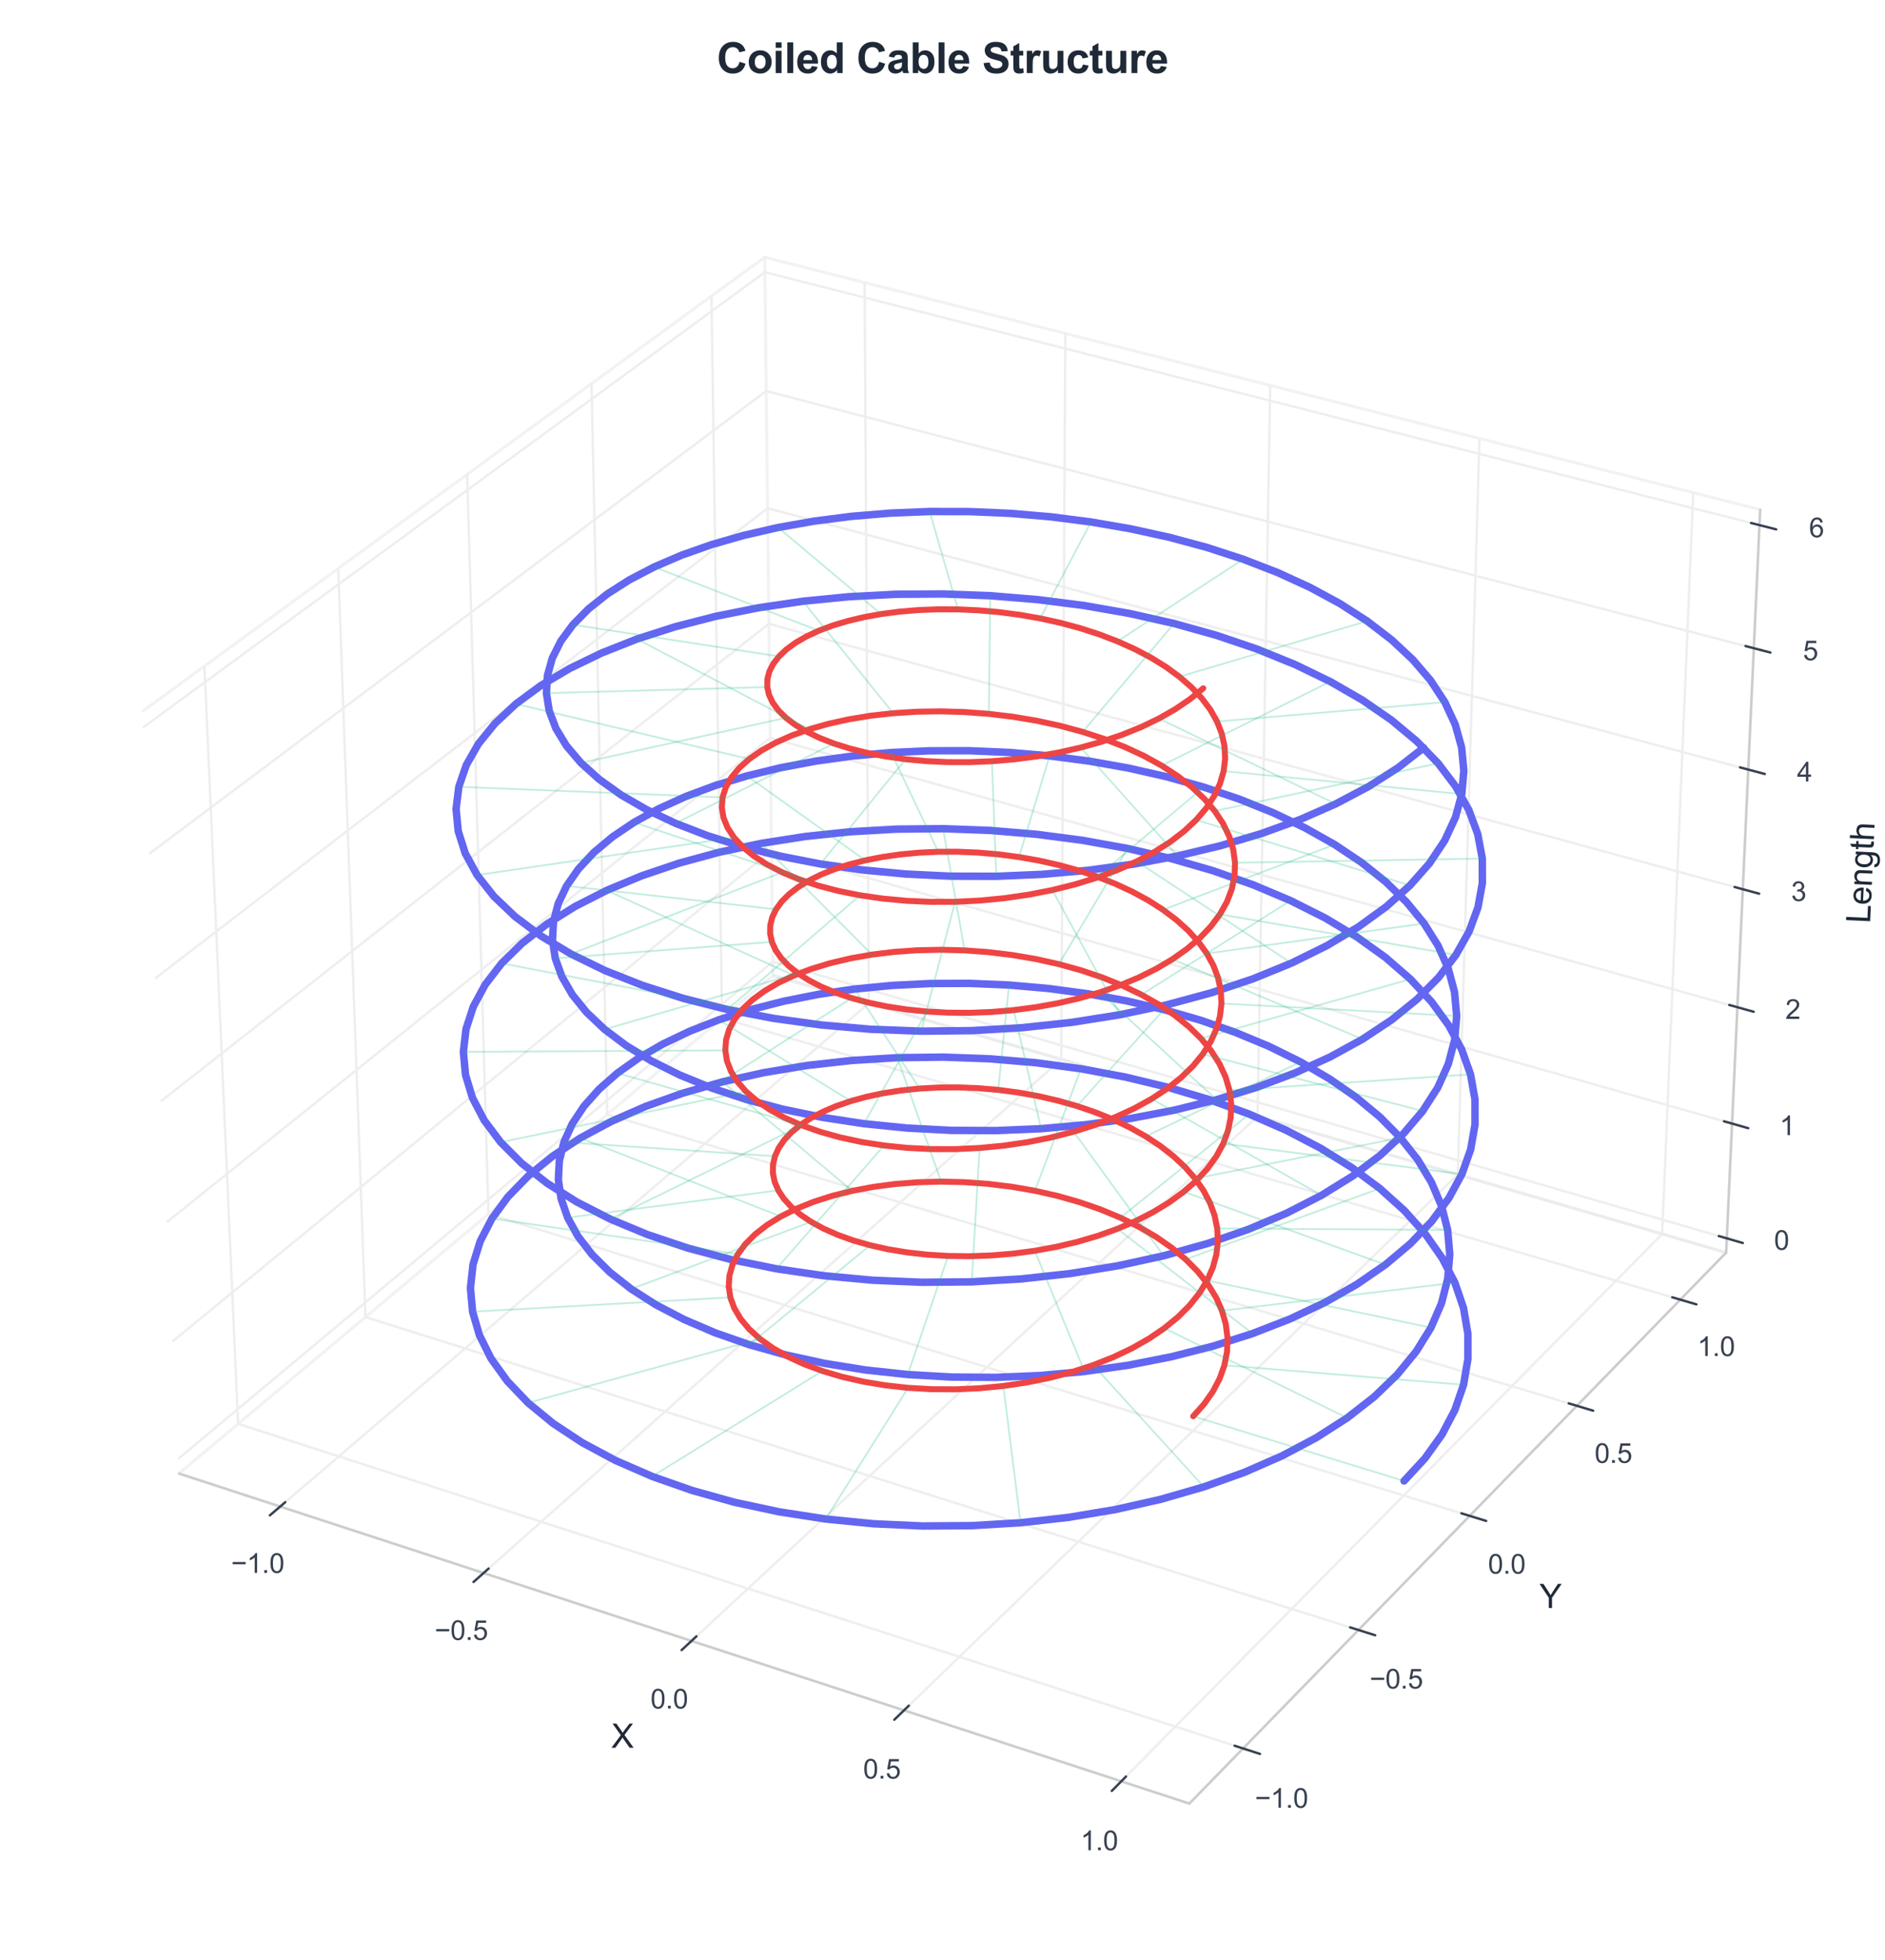 <?xml version="1.0" encoding="utf-8" standalone="no"?>
<!DOCTYPE svg PUBLIC "-//W3C//DTD SVG 1.1//EN"
  "http://www.w3.org/Graphics/SVG/1.1/DTD/svg11.dtd">
<svg xmlns:xlink="http://www.w3.org/1999/xlink" viewBox="0 0 630.12 655.141" xmlns="http://www.w3.org/2000/svg" version="1.1">
 <defs>
  <style type="text/css">*{stroke-linejoin: round; stroke-linecap: butt}</style>
 </defs>
 <g id="figure_1">
  <g id="patch_1">
   <path d="M 0 655.141 
L 630.12 655.141 
L 630.12 0 
L 0 0 
z
" style="fill: #ffffff"/>
  </g>
  <g id="patch_2">
   <path d="M 14.4 640.741 
L 615.72 640.741 
L 615.72 39.421 
L 14.4 39.421 
z
" style="fill: #ffffff"/>
  </g>
  <g id="pane3d_1">
   <g id="patch_3">
    <path d="M 59.804 492.475 
L 258.379 326.025 
L 255.619 85.974 
L 47.541 237.82 
" style="fill: none; opacity: 0.5; stroke: #e5e7eb; stroke-linejoin: miter"/>
   </g>
  </g>
  <g id="pane3d_2">
   <g id="patch_4">
    <path d="M 258.379 326.025 
L 577.022 418.642 
L 588.393 170.323 
L 255.619 85.974 
" style="fill: none; opacity: 0.5; stroke: #e5e7eb; stroke-linejoin: miter"/>
   </g>
  </g>
  <g id="pane3d_3">
   <g id="patch_5">
    <path d="M 59.804 492.475 
L 397.581 602.793 
L 577.022 418.642 
L 258.379 326.025 
" style="fill: none; opacity: 0.5; stroke: #e5e7eb; stroke-linejoin: miter"/>
   </g>
  </g>
  <g id="grid3d_1">
   <g id="Line3DCollection_1">
    <path d="M 93.646 503.527 
L 290.431 335.341 
L 289.029 94.443 
" style="fill: none; stroke: #eeeeee; stroke-width: 0.8"/>
    <path d="M 161.652 525.738 
L 354.754 354.037 
L 356.12 111.448 
" style="fill: none; stroke: #eeeeee; stroke-width: 0.8"/>
    <path d="M 231.149 548.436 
L 420.37 373.109 
L 424.618 128.811 
" style="fill: none; stroke: #eeeeee; stroke-width: 0.8"/>
    <path d="M 302.187 571.637 
L 487.317 392.568 
L 494.567 146.541 
" style="fill: none; stroke: #eeeeee; stroke-width: 0.8"/>
    <path d="M 374.817 595.358 
L 555.636 412.426 
L 566.015 164.651 
" style="fill: none; stroke: #eeeeee; stroke-width: 0.8"/>
   </g>
  </g>
  <g id="grid3d_2">
   <g id="Line3DCollection_2">
    <path d="M 68.345 222.638 
L 79.59 475.889 
L 415.532 584.37 
" style="fill: none; stroke: #eeeeee; stroke-width: 0.8"/>
    <path d="M 113.065 190.004 
L 122.173 440.195 
L 454.111 544.778 
" style="fill: none; stroke: #eeeeee; stroke-width: 0.8"/>
    <path d="M 156.163 158.552 
L 163.278 405.741 
L 491.282 506.632 
" style="fill: none; stroke: #eeeeee; stroke-width: 0.8"/>
    <path d="M 197.727 128.221 
L 202.98 372.462 
L 527.12 469.854 
" style="fill: none; stroke: #eeeeee; stroke-width: 0.8"/>
    <path d="M 237.836 98.952 
L 241.349 340.3 
L 561.695 434.371 
" style="fill: none; stroke: #eeeeee; stroke-width: 0.8"/>
   </g>
  </g>
  <g id="grid3d_3">
   <g id="Line3DCollection_3">
    <path d="M 577.24 413.884 
L 258.326 321.416 
L 59.569 487.604 
" style="fill: none; stroke: #eeeeee; stroke-width: 0.8"/>
    <path d="M 578.996 375.528 
L 257.899 284.274 
L 57.678 448.323 
" style="fill: none; stroke: #eeeeee; stroke-width: 0.8"/>
    <path d="M 580.777 336.638 
L 257.466 246.639 
L 55.759 408.474 
" style="fill: none; stroke: #eeeeee; stroke-width: 0.8"/>
    <path d="M 582.583 297.202 
L 257.028 208.502 
L 53.812 368.044 
" style="fill: none; stroke: #eeeeee; stroke-width: 0.8"/>
    <path d="M 584.415 257.21 
L 256.583 169.853 
L 51.836 327.022 
" style="fill: none; stroke: #eeeeee; stroke-width: 0.8"/>
    <path d="M 586.272 216.649 
L 256.133 130.681 
L 49.832 285.394 
" style="fill: none; stroke: #eeeeee; stroke-width: 0.8"/>
    <path d="M 588.156 175.507 
L 255.676 90.975 
L 47.797 243.146 
" style="fill: none; stroke: #eeeeee; stroke-width: 0.8"/>
   </g>
  </g>
  <g id="axis3d_1">
   <g id="line2d_1">
    <path d="M 59.804 492.475 
L 397.581 602.793 
" style="fill: none; stroke: #cccccc; stroke-width: 0.8; stroke-linecap: round"/>
   </g>
   <g id="xtick_1">
    <g id="line2d_2">
     <path d="M 323.186 331.955 
" clip-path="url(#pf48a420127)" style="fill: none; stroke: #eeeeee; stroke-width: 0.8; stroke-linecap: round"/>
    </g>
    <g id="line2d_3">
     <path d="M 95.36 502.063 
L 90.211 506.463 
" style="fill: none; stroke: #374151; stroke-width: 0.8; stroke-linecap: round"/>
    </g>
    <g id="text_1">
     <!-- −1.0 -->
     <g style="fill: #374151" transform="translate(77.255 525.689) scale(0.09 -0.09)">
      <defs>
       <path id="ArialMT-2212" d="M 3381 1997 
L 356 1997 
L 356 2522 
L 3381 2522 
L 3381 1997 
z
" transform="scale(0.016)"/>
       <path id="ArialMT-31" d="M 2384 0 
L 1822 0 
L 1822 3584 
Q 1619 3391 1289 3197 
Q 959 3003 697 2906 
L 697 3450 
Q 1169 3672 1522 3987 
Q 1875 4303 2022 4600 
L 2384 4600 
L 2384 0 
z
" transform="scale(0.016)"/>
       <path id="ArialMT-2e" d="M 581 0 
L 581 641 
L 1222 641 
L 1222 0 
L 581 0 
z
" transform="scale(0.016)"/>
       <path id="ArialMT-30" d="M 266 2259 
Q 266 3072 433 3567 
Q 600 4063 929 4331 
Q 1259 4600 1759 4600 
Q 2128 4600 2406 4451 
Q 2684 4303 2865 4023 
Q 3047 3744 3150 3342 
Q 3253 2941 3253 2259 
Q 3253 1453 3087 958 
Q 2922 463 2592 192 
Q 2263 -78 1759 -78 
Q 1097 -78 719 397 
Q 266 969 266 2259 
z
M 844 2259 
Q 844 1131 1108 757 
Q 1372 384 1759 384 
Q 2147 384 2411 759 
Q 2675 1134 2675 2259 
Q 2675 3391 2411 3762 
Q 2147 4134 1753 4134 
Q 1366 4134 1134 3806 
Q 844 3388 844 2259 
z
" transform="scale(0.016)"/>
      </defs>
      <use xlink:href="#ArialMT-2212"/>
      <use xlink:href="#ArialMT-31" transform="translate(58.398 0)"/>
      <use xlink:href="#ArialMT-2e" transform="translate(114.014 0)"/>
      <use xlink:href="#ArialMT-30" transform="translate(141.797 0)"/>
     </g>
    </g>
   </g>
   <g id="xtick_2">
    <g id="line2d_4">
     <path d="M 323.186 331.955 
" clip-path="url(#pf48a420127)" style="fill: none; stroke: #eeeeee; stroke-width: 0.8; stroke-linecap: round"/>
    </g>
    <g id="line2d_5">
     <path d="M 163.335 524.242 
L 158.278 528.738 
" style="fill: none; stroke: #374151; stroke-width: 0.8; stroke-linecap: round"/>
    </g>
    <g id="text_2">
     <!-- −0.5 -->
     <g style="fill: #374151" transform="translate(145.293 548.107) scale(0.09 -0.09)">
      <defs>
       <path id="ArialMT-35" d="M 266 1200 
L 856 1250 
Q 922 819 1161 601 
Q 1400 384 1738 384 
Q 2144 384 2425 690 
Q 2706 997 2706 1503 
Q 2706 1984 2436 2262 
Q 2166 2541 1728 2541 
Q 1456 2541 1237 2417 
Q 1019 2294 894 2097 
L 366 2166 
L 809 4519 
L 3088 4519 
L 3088 3981 
L 1259 3981 
L 1013 2750 
Q 1425 3038 1878 3038 
Q 2478 3038 2890 2622 
Q 3303 2206 3303 1553 
Q 3303 931 2941 478 
Q 2500 -78 1738 -78 
Q 1113 -78 717 272 
Q 322 622 266 1200 
z
" transform="scale(0.016)"/>
      </defs>
      <use xlink:href="#ArialMT-2212"/>
      <use xlink:href="#ArialMT-30" transform="translate(58.398 0)"/>
      <use xlink:href="#ArialMT-2e" transform="translate(114.014 0)"/>
      <use xlink:href="#ArialMT-35" transform="translate(141.797 0)"/>
     </g>
    </g>
   </g>
   <g id="xtick_3">
    <g id="line2d_6">
     <path d="M 323.186 331.955 
" clip-path="url(#pf48a420127)" style="fill: none; stroke: #eeeeee; stroke-width: 0.8; stroke-linecap: round"/>
    </g>
    <g id="line2d_7">
     <path d="M 232.8 546.906 
L 227.84 551.502 
" style="fill: none; stroke: #374151; stroke-width: 0.8; stroke-linecap: round"/>
    </g>
    <g id="text_3">
     <!-- 0.0 -->
     <g style="fill: #374151" transform="translate(217.453 571.018) scale(0.09 -0.09)">
      <use xlink:href="#ArialMT-30"/>
      <use xlink:href="#ArialMT-2e" transform="translate(55.615 0)"/>
      <use xlink:href="#ArialMT-30" transform="translate(83.398 0)"/>
     </g>
    </g>
   </g>
   <g id="xtick_4">
    <g id="line2d_8">
     <path d="M 323.186 331.955 
" clip-path="url(#pf48a420127)" style="fill: none; stroke: #eeeeee; stroke-width: 0.8; stroke-linecap: round"/>
    </g>
    <g id="line2d_9">
     <path d="M 303.803 570.073 
L 298.946 574.772 
" style="fill: none; stroke: #374151; stroke-width: 0.8; stroke-linecap: round"/>
    </g>
    <g id="text_4">
     <!-- 0.5 -->
     <g style="fill: #374151" transform="translate(288.529 594.437) scale(0.09 -0.09)">
      <use xlink:href="#ArialMT-30"/>
      <use xlink:href="#ArialMT-2e" transform="translate(55.615 0)"/>
      <use xlink:href="#ArialMT-35" transform="translate(83.398 0)"/>
     </g>
    </g>
   </g>
   <g id="xtick_5">
    <g id="line2d_10">
     <path d="M 323.186 331.955 
" clip-path="url(#pf48a420127)" style="fill: none; stroke: #eeeeee; stroke-width: 0.8; stroke-linecap: round"/>
    </g>
    <g id="line2d_11">
     <path d="M 376.398 593.759 
L 371.649 598.563 
" style="fill: none; stroke: #374151; stroke-width: 0.8; stroke-linecap: round"/>
    </g>
    <g id="text_5">
     <!-- 1.0 -->
     <g style="fill: #374151" transform="translate(361.201 618.383) scale(0.09 -0.09)">
      <use xlink:href="#ArialMT-31"/>
      <use xlink:href="#ArialMT-2e" transform="translate(55.615 0)"/>
      <use xlink:href="#ArialMT-30" transform="translate(83.398 0)"/>
     </g>
    </g>
   </g>
   <g id="text_6">
    <!-- X -->
    <g style="fill: #1f2937" transform="translate(204.355 584.133) scale(0.11 -0.11)">
     <defs>
      <path id="ArialMT-58" d="M 28 0 
L 1800 2388 
L 238 4581 
L 959 4581 
L 1791 3406 
Q 2050 3041 2159 2844 
Q 2313 3094 2522 3366 
L 3444 4581 
L 4103 4581 
L 2494 2422 
L 4228 0 
L 3478 0 
L 2325 1634 
Q 2228 1775 2125 1941 
Q 1972 1691 1906 1597 
L 756 0 
L 28 0 
z
" transform="scale(0.016)"/>
     </defs>
     <use xlink:href="#ArialMT-58"/>
    </g>
   </g>
  </g>
  <g id="axis3d_2">
   <g id="line2d_12">
    <path d="M 577.022 418.642 
L 397.581 602.793 
" style="fill: none; stroke: #cccccc; stroke-width: 0.8; stroke-linecap: round"/>
   </g>
   <g id="xtick_6">
    <g id="line2d_13">
     <path d="M 323.186 331.955 
" clip-path="url(#pf48a420127)" style="fill: none; stroke: #eeeeee; stroke-width: 0.8; stroke-linecap: round"/>
    </g>
    <g id="line2d_14">
     <path d="M 412.701 583.456 
L 421.2 586.201 
" style="fill: none; stroke: #374151; stroke-width: 0.8; stroke-linecap: round"/>
    </g>
    <g id="text_7">
     <!-- −1.0 -->
     <g style="fill: #374151" transform="translate(419.492 604.194) scale(0.09 -0.09)">
      <use xlink:href="#ArialMT-2212"/>
      <use xlink:href="#ArialMT-31" transform="translate(58.398 0)"/>
      <use xlink:href="#ArialMT-2e" transform="translate(114.014 0)"/>
      <use xlink:href="#ArialMT-30" transform="translate(141.797 0)"/>
     </g>
    </g>
   </g>
   <g id="xtick_7">
    <g id="line2d_15">
     <path d="M 323.186 331.955 
" clip-path="url(#pf48a420127)" style="fill: none; stroke: #eeeeee; stroke-width: 0.8; stroke-linecap: round"/>
    </g>
    <g id="line2d_16">
     <path d="M 451.317 543.898 
L 459.707 546.541 
" style="fill: none; stroke: #374151; stroke-width: 0.8; stroke-linecap: round"/>
    </g>
    <g id="text_8">
     <!-- −0.5 -->
     <g style="fill: #374151" transform="translate(457.843 564.343) scale(0.09 -0.09)">
      <use xlink:href="#ArialMT-2212"/>
      <use xlink:href="#ArialMT-30" transform="translate(58.398 0)"/>
      <use xlink:href="#ArialMT-2e" transform="translate(114.014 0)"/>
      <use xlink:href="#ArialMT-35" transform="translate(141.797 0)"/>
     </g>
    </g>
   </g>
   <g id="xtick_8">
    <g id="line2d_17">
     <path d="M 323.186 331.955 
" clip-path="url(#pf48a420127)" style="fill: none; stroke: #eeeeee; stroke-width: 0.8; stroke-linecap: round"/>
    </g>
    <g id="line2d_18">
     <path d="M 488.523 505.784 
L 496.806 508.331 
" style="fill: none; stroke: #374151; stroke-width: 0.8; stroke-linecap: round"/>
    </g>
    <g id="text_9">
     <!-- 0.0 -->
     <g style="fill: #374151" transform="translate(497.421 525.947) scale(0.09 -0.09)">
      <use xlink:href="#ArialMT-30"/>
      <use xlink:href="#ArialMT-2e" transform="translate(55.615 0)"/>
      <use xlink:href="#ArialMT-30" transform="translate(83.398 0)"/>
     </g>
    </g>
   </g>
   <g id="xtick_9">
    <g id="line2d_19">
     <path d="M 323.186 331.955 
" clip-path="url(#pf48a420127)" style="fill: none; stroke: #eeeeee; stroke-width: 0.8; stroke-linecap: round"/>
    </g>
    <g id="line2d_20">
     <path d="M 524.396 469.035 
L 532.574 471.493 
" style="fill: none; stroke: #374151; stroke-width: 0.8; stroke-linecap: round"/>
    </g>
    <g id="text_10">
     <!-- 0.5 -->
     <g style="fill: #374151" transform="translate(533.045 488.929) scale(0.09 -0.09)">
      <use xlink:href="#ArialMT-30"/>
      <use xlink:href="#ArialMT-2e" transform="translate(55.615 0)"/>
      <use xlink:href="#ArialMT-35" transform="translate(83.398 0)"/>
     </g>
    </g>
   </g>
   <g id="xtick_10">
    <g id="line2d_21">
     <path d="M 323.186 331.955 
" clip-path="url(#pf48a420127)" style="fill: none; stroke: #eeeeee; stroke-width: 0.8; stroke-linecap: round"/>
    </g>
    <g id="line2d_22">
     <path d="M 559.005 433.581 
L 567.081 435.953 
" style="fill: none; stroke: #374151; stroke-width: 0.8; stroke-linecap: round"/>
    </g>
    <g id="text_11">
     <!-- 1.0 -->
     <g style="fill: #374151" transform="translate(567.414 453.215) scale(0.09 -0.09)">
      <use xlink:href="#ArialMT-31"/>
      <use xlink:href="#ArialMT-2e" transform="translate(55.615 0)"/>
      <use xlink:href="#ArialMT-30" transform="translate(83.398 0)"/>
     </g>
    </g>
   </g>
   <g id="text_12">
    <!-- Y -->
    <g style="fill: #1f2937" transform="translate(514.602 537.429) scale(0.11 -0.11)">
     <defs>
      <path id="ArialMT-59" d="M 1784 0 
L 1784 1941 
L 19 4581 
L 756 4581 
L 1659 3200 
Q 1909 2813 2125 2425 
Q 2331 2784 2625 3234 
L 3513 4581 
L 4219 4581 
L 2391 1941 
L 2391 0 
L 1784 0 
z
" transform="scale(0.016)"/>
     </defs>
     <use xlink:href="#ArialMT-59"/>
    </g>
   </g>
  </g>
  <g id="axis3d_3">
   <g id="line2d_23">
    <path d="M 577.022 418.642 
L 588.393 170.323 
" style="fill: none; stroke: #cccccc; stroke-width: 0.8; stroke-linecap: round"/>
   </g>
   <g id="xtick_11">
    <g id="line2d_24">
     <path d="M 323.186 331.955 
" style="fill: none; stroke: #eeeeee; stroke-width: 0.8; stroke-linecap: round"/>
    </g>
    <g id="line2d_25">
     <path d="M 574.563 413.108 
L 582.6 415.438 
" style="fill: none; stroke: #374151; stroke-width: 0.8; stroke-linecap: round"/>
    </g>
    <g id="text_13">
     <!-- 0 -->
     <g style="fill: #374151" transform="translate(593.032 417.721) scale(0.09 -0.09)">
      <use xlink:href="#ArialMT-30"/>
     </g>
    </g>
   </g>
   <g id="xtick_12">
    <g id="line2d_26">
     <path d="M 323.186 331.955 
" style="fill: none; stroke: #eeeeee; stroke-width: 0.8; stroke-linecap: round"/>
    </g>
    <g id="line2d_27">
     <path d="M 576.301 374.762 
L 584.395 377.062 
" style="fill: none; stroke: #374151; stroke-width: 0.8; stroke-linecap: round"/>
    </g>
    <g id="text_14">
     <!-- 1 -->
     <g style="fill: #374151" transform="translate(594.913 379.398) scale(0.09 -0.09)">
      <use xlink:href="#ArialMT-31"/>
     </g>
    </g>
   </g>
   <g id="xtick_13">
    <g id="line2d_28">
     <path d="M 323.186 331.955 
" style="fill: none; stroke: #eeeeee; stroke-width: 0.8; stroke-linecap: round"/>
    </g>
    <g id="line2d_29">
     <path d="M 578.062 335.882 
L 586.215 338.151 
" style="fill: none; stroke: #374151; stroke-width: 0.8; stroke-linecap: round"/>
    </g>
    <g id="text_15">
     <!-- 2 -->
     <g style="fill: #374151" transform="translate(596.819 340.543) scale(0.09 -0.09)">
      <defs>
       <path id="ArialMT-32" d="M 3222 541 
L 3222 0 
L 194 0 
Q 188 203 259 391 
Q 375 700 629 1000 
Q 884 1300 1366 1694 
Q 2113 2306 2375 2664 
Q 2638 3022 2638 3341 
Q 2638 3675 2398 3904 
Q 2159 4134 1775 4134 
Q 1369 4134 1125 3890 
Q 881 3647 878 3216 
L 300 3275 
Q 359 3922 746 4261 
Q 1134 4600 1788 4600 
Q 2447 4600 2831 4234 
Q 3216 3869 3216 3328 
Q 3216 3053 3103 2787 
Q 2991 2522 2730 2228 
Q 2469 1934 1863 1422 
Q 1356 997 1212 845 
Q 1069 694 975 541 
L 3222 541 
z
" transform="scale(0.016)"/>
      </defs>
      <use xlink:href="#ArialMT-32"/>
     </g>
    </g>
   </g>
   <g id="xtick_14">
    <g id="line2d_30">
     <path d="M 323.186 331.955 
" style="fill: none; stroke: #eeeeee; stroke-width: 0.8; stroke-linecap: round"/>
    </g>
    <g id="line2d_31">
     <path d="M 579.848 296.457 
L 588.06 298.695 
" style="fill: none; stroke: #374151; stroke-width: 0.8; stroke-linecap: round"/>
    </g>
    <g id="text_16">
     <!-- 3 -->
     <g style="fill: #374151" transform="translate(598.752 301.143) scale(0.09 -0.09)">
      <defs>
       <path id="ArialMT-33" d="M 269 1209 
L 831 1284 
Q 928 806 1161 595 
Q 1394 384 1728 384 
Q 2125 384 2398 659 
Q 2672 934 2672 1341 
Q 2672 1728 2419 1979 
Q 2166 2231 1775 2231 
Q 1616 2231 1378 2169 
L 1441 2663 
Q 1497 2656 1531 2656 
Q 1891 2656 2178 2843 
Q 2466 3031 2466 3422 
Q 2466 3731 2256 3934 
Q 2047 4138 1716 4138 
Q 1388 4138 1169 3931 
Q 950 3725 888 3313 
L 325 3413 
Q 428 3978 793 4289 
Q 1159 4600 1703 4600 
Q 2078 4600 2393 4439 
Q 2709 4278 2876 4000 
Q 3044 3722 3044 3409 
Q 3044 3113 2884 2869 
Q 2725 2625 2413 2481 
Q 2819 2388 3044 2092 
Q 3269 1797 3269 1353 
Q 3269 753 2831 336 
Q 2394 -81 1725 -81 
Q 1122 -81 723 278 
Q 325 638 269 1209 
z
" transform="scale(0.016)"/>
      </defs>
      <use xlink:href="#ArialMT-33"/>
     </g>
    </g>
   </g>
   <g id="xtick_15">
    <g id="line2d_32">
     <path d="M 323.186 331.955 
" style="fill: none; stroke: #eeeeee; stroke-width: 0.8; stroke-linecap: round"/>
    </g>
    <g id="line2d_33">
     <path d="M 581.659 256.476 
L 589.932 258.68 
" style="fill: none; stroke: #374151; stroke-width: 0.8; stroke-linecap: round"/>
    </g>
    <g id="text_17">
     <!-- 4 -->
     <g style="fill: #374151" transform="translate(600.713 261.188) scale(0.09 -0.09)">
      <defs>
       <path id="ArialMT-34" d="M 2069 0 
L 2069 1097 
L 81 1097 
L 81 1613 
L 2172 4581 
L 2631 4581 
L 2631 1613 
L 3250 1613 
L 3250 1097 
L 2631 1097 
L 2631 0 
L 2069 0 
z
M 2069 1613 
L 2069 3678 
L 634 1613 
L 2069 1613 
z
" transform="scale(0.016)"/>
      </defs>
      <use xlink:href="#ArialMT-34"/>
     </g>
    </g>
   </g>
   <g id="xtick_16">
    <g id="line2d_34">
     <path d="M 323.186 331.955 
" style="fill: none; stroke: #eeeeee; stroke-width: 0.8; stroke-linecap: round"/>
    </g>
    <g id="line2d_35">
     <path d="M 583.496 215.926 
L 591.83 218.096 
" style="fill: none; stroke: #374151; stroke-width: 0.8; stroke-linecap: round"/>
    </g>
    <g id="text_18">
     <!-- 5 -->
     <g style="fill: #374151" transform="translate(602.701 220.665) scale(0.09 -0.09)">
      <use xlink:href="#ArialMT-35"/>
     </g>
    </g>
   </g>
   <g id="xtick_17">
    <g id="line2d_36">
     <path d="M 323.186 331.955 
" style="fill: none; stroke: #eeeeee; stroke-width: 0.8; stroke-linecap: round"/>
    </g>
    <g id="line2d_37">
     <path d="M 585.36 174.796 
L 593.755 176.931 
" style="fill: none; stroke: #374151; stroke-width: 0.8; stroke-linecap: round"/>
    </g>
    <g id="text_19">
     <!-- 6 -->
     <g style="fill: #374151" transform="translate(604.718 179.563) scale(0.09 -0.09)">
      <defs>
       <path id="ArialMT-36" d="M 3184 3459 
L 2625 3416 
Q 2550 3747 2413 3897 
Q 2184 4138 1850 4138 
Q 1581 4138 1378 3988 
Q 1113 3794 959 3422 
Q 806 3050 800 2363 
Q 1003 2672 1297 2822 
Q 1591 2972 1913 2972 
Q 2475 2972 2870 2558 
Q 3266 2144 3266 1488 
Q 3266 1056 3080 686 
Q 2894 316 2569 119 
Q 2244 -78 1831 -78 
Q 1128 -78 684 439 
Q 241 956 241 2144 
Q 241 3472 731 4075 
Q 1159 4600 1884 4600 
Q 2425 4600 2770 4297 
Q 3116 3994 3184 3459 
z
M 888 1484 
Q 888 1194 1011 928 
Q 1134 663 1356 523 
Q 1578 384 1822 384 
Q 2178 384 2434 671 
Q 2691 959 2691 1453 
Q 2691 1928 2437 2201 
Q 2184 2475 1800 2475 
Q 1419 2475 1153 2201 
Q 888 1928 888 1484 
z
" transform="scale(0.016)"/>
      </defs>
      <use xlink:href="#ArialMT-36"/>
     </g>
    </g>
   </g>
   <g id="text_20">
    <!-- Length -->
    <g style="fill: #1f2937" transform="translate(625.116 308.703) rotate(-87.378) scale(0.11 -0.11)">
     <defs>
      <path id="ArialMT-4c" d="M 469 0 
L 469 4581 
L 1075 4581 
L 1075 541 
L 3331 541 
L 3331 0 
L 469 0 
z
" transform="scale(0.016)"/>
      <path id="ArialMT-65" d="M 2694 1069 
L 3275 997 
Q 3138 488 2766 206 
Q 2394 -75 1816 -75 
Q 1088 -75 661 373 
Q 234 822 234 1631 
Q 234 2469 665 2931 
Q 1097 3394 1784 3394 
Q 2450 3394 2872 2941 
Q 3294 2488 3294 1666 
Q 3294 1616 3291 1516 
L 816 1516 
Q 847 969 1125 678 
Q 1403 388 1819 388 
Q 2128 388 2347 550 
Q 2566 713 2694 1069 
z
M 847 1978 
L 2700 1978 
Q 2663 2397 2488 2606 
Q 2219 2931 1791 2931 
Q 1403 2931 1139 2672 
Q 875 2413 847 1978 
z
" transform="scale(0.016)"/>
      <path id="ArialMT-6e" d="M 422 0 
L 422 3319 
L 928 3319 
L 928 2847 
Q 1294 3394 1984 3394 
Q 2284 3394 2536 3286 
Q 2788 3178 2913 3003 
Q 3038 2828 3088 2588 
Q 3119 2431 3119 2041 
L 3119 0 
L 2556 0 
L 2556 2019 
Q 2556 2363 2490 2533 
Q 2425 2703 2258 2804 
Q 2091 2906 1866 2906 
Q 1506 2906 1245 2678 
Q 984 2450 984 1813 
L 984 0 
L 422 0 
z
" transform="scale(0.016)"/>
      <path id="ArialMT-67" d="M 319 -275 
L 866 -356 
Q 900 -609 1056 -725 
Q 1266 -881 1628 -881 
Q 2019 -881 2231 -725 
Q 2444 -569 2519 -288 
Q 2563 -116 2559 434 
Q 2191 0 1641 0 
Q 956 0 581 494 
Q 206 988 206 1678 
Q 206 2153 378 2554 
Q 550 2956 876 3175 
Q 1203 3394 1644 3394 
Q 2231 3394 2613 2919 
L 2613 3319 
L 3131 3319 
L 3131 450 
Q 3131 -325 2973 -648 
Q 2816 -972 2473 -1159 
Q 2131 -1347 1631 -1347 
Q 1038 -1347 672 -1080 
Q 306 -813 319 -275 
z
M 784 1719 
Q 784 1066 1043 766 
Q 1303 466 1694 466 
Q 2081 466 2343 764 
Q 2606 1063 2606 1700 
Q 2606 2309 2336 2618 
Q 2066 2928 1684 2928 
Q 1309 2928 1046 2623 
Q 784 2319 784 1719 
z
" transform="scale(0.016)"/>
      <path id="ArialMT-74" d="M 1650 503 
L 1731 6 
Q 1494 -44 1306 -44 
Q 1000 -44 831 53 
Q 663 150 594 308 
Q 525 466 525 972 
L 525 2881 
L 113 2881 
L 113 3319 
L 525 3319 
L 525 4141 
L 1084 4478 
L 1084 3319 
L 1650 3319 
L 1650 2881 
L 1084 2881 
L 1084 941 
Q 1084 700 1114 631 
Q 1144 563 1211 522 
Q 1278 481 1403 481 
Q 1497 481 1650 503 
z
" transform="scale(0.016)"/>
      <path id="ArialMT-68" d="M 422 0 
L 422 4581 
L 984 4581 
L 984 2938 
Q 1378 3394 1978 3394 
Q 2347 3394 2619 3248 
Q 2891 3103 3008 2847 
Q 3125 2591 3125 2103 
L 3125 0 
L 2563 0 
L 2563 2103 
Q 2563 2525 2380 2717 
Q 2197 2909 1863 2909 
Q 1613 2909 1392 2779 
Q 1172 2650 1078 2428 
Q 984 2206 984 1816 
L 984 0 
L 422 0 
z
" transform="scale(0.016)"/>
     </defs>
     <use xlink:href="#ArialMT-4c"/>
     <use xlink:href="#ArialMT-65" transform="translate(55.615 0)"/>
     <use xlink:href="#ArialMT-6e" transform="translate(111.23 0)"/>
     <use xlink:href="#ArialMT-67" transform="translate(166.846 0)"/>
     <use xlink:href="#ArialMT-74" transform="translate(222.461 0)"/>
     <use xlink:href="#ArialMT-68" transform="translate(250.244 0)"/>
    </g>
   </g>
  </g>
  <g id="axes_1">
   <g id="line2d_38">
    <path d="M 469.355 494.966 
L 476.359 487.371 
L 482.04 479.436 
L 486.345 471.23 
L 489.235 462.825 
L 490.683 454.296 
L 490.679 445.716 
L 489.226 437.159 
L 486.341 428.699 
L 482.051 420.405 
L 476.4 412.346 
L 469.441 404.589 
L 461.237 397.195 
L 451.863 390.223 
L 441.402 383.728 
L 429.944 377.758 
L 417.588 372.36 
L 404.438 367.574 
L 390.606 363.435 
L 376.207 359.973 
L 361.36 357.212 
L 346.187 355.174 
L 330.813 353.87 
L 315.367 353.31 
L 299.975 353.497 
L 284.767 354.428 
L 269.871 356.094 
L 255.414 358.482 
L 241.522 361.571 
L 228.317 365.336 
L 215.919 369.745 
L 204.442 374.761 
L 193.996 380.342 
L 184.684 386.438 
L 176.601 392.996 
L 169.832 399.956 
L 164.456 407.254 
L 160.535 414.822 
L 158.125 422.586 
L 157.264 430.471 
L 157.978 438.396 
L 160.275 446.28 
L 164.15 454.041 
L 169.578 461.594 
L 176.519 468.858 
L 184.914 475.75 
L 194.688 482.194 
L 205.748 488.115 
L 217.987 493.444 
L 231.279 498.118 
L 245.49 502.081 
L 260.469 505.286 
L 276.058 507.695 
L 292.092 509.278 
L 308.4 510.017 
L 324.808 509.902 
L 341.143 508.936 
L 357.235 507.131 
L 372.917 504.508 
L 388.031 501.099 
L 402.43 496.942 
L 415.975 492.087 
L 428.543 486.588 
L 440.022 480.505 
L 450.32 473.904 
L 459.355 466.853 
L 467.065 459.426 
L 473.402 451.695 
L 478.336 443.735 
L 481.85 435.619 
L 483.941 427.421 
L 484.623 419.211 
L 483.92 411.057 
L 481.868 403.025 
L 478.513 395.178 
L 473.913 387.572 
L 468.132 380.262 
L 461.242 373.297 
L 453.322 366.722 
L 444.453 360.579 
L 434.725 354.903 
L 424.228 349.726 
L 413.056 345.075 
L 401.306 340.973 
L 389.075 337.439 
L 376.461 334.488 
L 363.562 332.13 
L 350.479 330.372 
L 337.308 329.217 
L 324.148 328.664 
L 311.096 328.709 
L 298.246 329.344 
L 285.692 330.559 
L 273.525 332.338 
L 261.836 334.663 
L 250.71 337.514 
L 240.232 340.866 
L 230.483 344.692 
L 221.539 348.959 
L 213.473 353.635 
L 206.354 358.681 
L 200.245 364.058 
L 195.204 369.723 
L 191.283 375.628 
L 188.526 381.725 
L 186.971 387.962 
L 186.646 394.286 
L 187.573 400.64 
L 189.762 406.967 
L 193.213 413.207 
L 197.918 419.3 
L 203.855 425.186 
L 210.991 430.804 
L 219.282 436.094 
L 228.673 440.998 
L 239.093 445.46 
L 250.463 449.426 
L 262.69 452.846 
L 275.673 455.675 
L 289.297 457.872 
L 303.441 459.401 
L 317.975 460.235 
L 332.761 460.351 
L 347.657 459.734 
L 362.52 458.378 
L 377.201 456.284 
L 391.554 453.461 
L 405.436 449.925 
L 418.705 445.702 
L 431.229 440.825 
L 442.879 435.332 
L 453.54 429.269 
L 463.104 422.69 
L 471.475 415.651 
L 478.573 408.215 
L 484.329 400.447 
L 488.687 392.417 
L 491.609 384.194 
L 493.069 375.85 
L 493.056 367.459 
L 491.573 359.091 
L 488.637 350.818 
L 484.279 342.708 
L 478.541 334.829 
L 471.477 327.244 
L 463.152 320.014 
L 453.642 313.196 
L 443.031 306.842 
L 431.411 301.001 
L 418.882 295.716 
L 405.55 291.028 
L 391.527 286.969 
L 376.93 283.57 
L 361.88 280.853 
L 346.5 278.839 
L 330.917 277.539 
L 315.26 276.964 
L 299.659 277.115 
L 284.243 277.989 
L 269.143 279.579 
L 254.487 281.871 
L 240.403 284.845 
L 227.014 288.477 
L 214.441 292.736 
L 202.802 297.586 
L 192.206 302.985 
L 182.758 308.885 
L 174.554 315.236 
L 167.682 321.979 
L 162.221 329.051 
L 158.236 336.387 
L 155.781 343.914 
L 154.897 351.559 
L 155.61 359.244 
L 157.93 366.89 
L 161.85 374.417 
L 167.348 381.742 
L 174.381 388.785 
L 182.89 395.468 
L 192.801 401.713 
L 204.018 407.45 
L 216.432 412.61 
L 229.917 417.132 
L 244.335 420.961 
L 259.535 424.052 
L 275.355 426.366 
L 291.628 427.876 
L 308.179 428.563 
L 324.832 428.418 
L 341.412 427.443 
L 357.743 425.65 
L 373.659 423.06 
L 388.998 419.704 
L 403.609 415.62 
L 417.353 410.856 
L 430.104 405.464 
L 441.749 399.504 
L 452.193 393.04 
L 461.355 386.14 
L 469.171 378.873 
L 475.594 371.312 
L 480.591 363.528 
L 484.147 355.594 
L 486.261 347.58 
L 486.943 339.556 
L 486.221 331.589 
L 484.131 323.741 
L 480.721 316.073 
L 476.048 308.641 
L 470.178 301.498 
L 463.184 294.692 
L 455.146 288.266 
L 446.149 282.26 
L 436.28 276.709 
L 425.634 271.644 
L 414.304 267.091 
L 402.389 263.071 
L 389.987 259.604 
L 377.197 256.704 
L 364.12 254.38 
L 350.855 252.639 
L 337.503 251.484 
L 324.162 250.914 
L 310.929 250.926 
L 297.901 251.511 
L 285.173 252.659 
L 272.837 254.355 
L 260.985 256.582 
L 249.703 259.32 
L 239.076 262.545 
L 229.188 266.23 
L 220.115 270.345 
L 211.932 274.856 
L 204.708 279.728 
L 198.507 284.922 
L 193.389 290.395 
L 189.405 296.103 
L 186.602 301.998 
L 185.018 308.03 
L 184.681 314.145 
L 185.614 320.291 
L 187.827 326.411 
L 191.321 332.446 
L 196.088 338.339 
L 202.105 344.031 
L 209.341 349.463 
L 217.75 354.575 
L 227.274 359.313 
L 237.845 363.62 
L 249.381 367.445 
L 261.789 370.739 
L 274.964 373.458 
L 288.791 375.561 
L 303.146 377.015 
L 317.897 377.791 
L 332.904 377.869 
L 348.024 377.234 
L 363.109 375.88 
L 378.01 373.807 
L 392.577 371.025 
L 406.665 367.55 
L 420.13 363.406 
L 432.837 358.626 
L 444.657 353.247 
L 455.471 347.315 
L 465.17 340.882 
L 473.659 334.002 
L 480.853 326.736 
L 486.684 319.149 
L 491.098 311.308 
L 494.052 303.281 
L 495.524 295.137 
L 495.5 286.949 
L 493.986 278.784 
L 490.999 270.713 
L 486.57 262.802 
L 480.741 255.116 
L 473.57 247.716 
L 465.121 240.662 
L 455.471 234.009 
L 444.706 227.807 
L 432.919 222.104 
L 420.212 216.941 
L 406.693 212.358 
L 392.474 208.386 
L 377.673 205.053 
L 362.414 202.384 
L 346.822 200.396 
L 331.024 199.102 
L 315.151 198.51 
L 299.334 198.623 
L 283.705 199.438 
L 268.395 200.947 
L 253.535 203.137 
L 239.253 205.988 
L 225.675 209.478 
L 212.923 213.576 
L 201.116 218.248 
L 190.365 223.453 
L 180.777 229.145 
L 172.449 235.274 
L 165.471 241.784 
L 159.922 248.615 
L 155.87 255.702 
L 153.369 262.975 
L 152.462 270.363 
L 153.174 277.791 
L 155.517 285.182 
L 159.484 292.457 
L 165.052 299.537 
L 172.179 306.343 
L 180.807 312.8 
L 190.857 318.833 
L 202.235 324.372 
L 214.83 329.35 
L 228.514 333.709 
L 243.146 337.394 
L 258.573 340.362 
L 274.631 342.575 
L 291.15 344.006 
L 307.951 344.637 
L 324.857 344.46 
L 341.688 343.476 
L 358.267 341.697 
L 374.424 339.143 
L 389.994 335.845 
L 404.824 331.841 
L 418.773 327.175 
L 431.712 321.9 
L 443.527 316.074 
L 454.122 309.758 
L 463.415 303.02 
L 471.34 295.927 
L 477.85 288.548 
L 482.913 280.955 
L 486.513 273.216 
L 488.648 265.402 
L 489.331 257.579 
L 488.589 249.812 
L 486.46 242.162 
L 482.992 234.688 
L 478.243 227.444 
L 472.282 220.48 
L 465.182 213.845 
L 457.023 207.579 
L 447.892 201.72 
L 437.88 196.304 
L 427.079 191.359 
L 415.587 186.91 
L 403.502 182.98 
L 390.924 179.585 
L 377.954 176.739 
L 364.693 174.452 
L 351.243 172.73 
L 337.703 171.576 
L 324.175 170.989 
L 310.757 170.964 
L 297.547 171.496 
L 284.64 172.573 
L 272.13 174.181 
L 260.109 176.304 
L 248.667 178.921 
L 237.888 182.01 
L 227.856 185.545 
L 218.651 189.497 
L 210.347 193.833 
L 203.014 198.519 
L 196.719 203.516 
L 191.521 208.785 
L 187.473 214.282 
L 184.623 219.96 
L 183.007 225.771 
L 182.658 231.664 
L 183.597 237.586 
L 185.835 243.484 
L 189.374 249.3 
L 194.204 254.978 
L 200.304 260.462 
L 207.642 265.693 
L 216.171 270.616 
L 225.834 275.174 
L 236.56 279.316 
L 248.267 282.989 
L 260.86 286.148 
L 274.233 288.748 
L 288.268 290.751 
L 302.841 292.124 
L 317.816 292.839 
L 333.052 292.877 
L 348.402 292.223 
L 363.717 290.871 
L 378.844 288.822 
L 393.631 286.084 
L 407.931 282.675 
L 421.599 278.617 
L 434.495 273.942 
L 446.489 268.687 
L 457.46 262.897 
L 467.299 256.62 
L 475.907 249.912 
L 475.907 249.912 
" clip-path="url(#pf48a420127)" style="fill: none; stroke: #6366f1; stroke-width: 2.5; stroke-linecap: round"/>
   </g>
   <g id="line2d_39">
    <path d="M 398.868 473.336 
L 402.459 469.317 
L 405.412 465.118 
L 407.698 460.771 
L 409.29 456.312 
L 410.172 451.775 
L 410.332 447.197 
L 409.765 442.614 
L 408.474 438.063 
L 406.469 433.582 
L 403.765 429.204 
L 400.384 424.966 
L 396.355 420.901 
L 391.712 417.04 
L 386.494 413.414 
L 380.748 410.051 
L 374.521 406.977 
L 367.87 404.213 
L 360.85 401.782 
L 353.523 399.7 
L 345.954 397.982 
L 338.209 396.639 
L 330.355 395.68 
L 322.462 395.108 
L 314.6 394.927 
L 306.839 395.134 
L 299.249 395.723 
L 291.899 396.687 
L 284.856 398.012 
L 278.185 399.684 
L 271.949 401.684 
L 266.207 403.99 
L 261.013 406.578 
L 256.42 409.42 
L 252.471 412.485 
L 249.209 415.742 
L 246.666 419.155 
L 244.871 422.688 
L 243.844 426.303 
L 243.598 429.96 
L 244.14 433.618 
L 245.467 437.239 
L 247.569 440.78 
L 250.429 444.202 
L 254.02 447.465 
L 258.308 450.533 
L 263.252 453.369 
L 268.803 455.939 
L 274.908 458.214 
L 281.503 460.164 
L 288.524 461.766 
L 295.898 463 
L 303.552 463.848 
L 311.409 464.3 
L 319.388 464.347 
L 327.41 463.986 
L 335.396 463.217 
L 343.267 462.047 
L 350.947 460.486 
L 358.362 458.546 
L 365.443 456.246 
L 372.126 453.607 
L 378.351 450.652 
L 384.064 447.409 
L 389.218 443.908 
L 393.772 440.179 
L 397.693 436.255 
L 400.953 432.172 
L 403.533 427.962 
L 405.421 423.663 
L 406.609 419.308 
L 407.098 414.932 
L 406.896 410.57 
L 406.016 406.254 
L 404.475 402.017 
L 402.298 397.889 
L 399.513 393.897 
L 396.153 390.069 
L 392.255 386.43 
L 387.859 383.002 
L 383.008 379.805 
L 377.748 376.858 
L 372.127 374.176 
L 366.196 371.774 
L 360.004 369.662 
L 353.604 367.85 
L 347.048 366.343 
L 340.391 365.147 
L 333.684 364.263 
L 326.982 363.691 
L 320.335 363.43 
L 313.797 363.475 
L 307.416 363.819 
L 301.243 364.454 
L 295.325 365.37 
L 289.708 366.555 
L 284.435 367.994 
L 279.548 369.672 
L 275.087 371.571 
L 271.087 373.672 
L 267.582 375.955 
L 264.601 378.397 
L 262.172 380.975 
L 260.318 383.664 
L 259.057 386.438 
L 258.404 389.271 
L 258.37 392.135 
L 258.961 395.002 
L 260.177 397.842 
L 262.015 400.628 
L 264.465 403.329 
L 267.513 405.917 
L 271.141 408.364 
L 275.322 410.641 
L 280.028 412.722 
L 285.222 414.581 
L 290.865 416.194 
L 296.911 417.538 
L 303.312 418.594 
L 310.012 419.342 
L 316.955 419.768 
L 324.081 419.859 
L 331.325 419.605 
L 338.623 418.999 
L 345.906 418.039 
L 353.108 416.723 
L 360.16 415.056 
L 366.995 413.045 
L 373.548 410.701 
L 379.754 408.036 
L 385.553 405.068 
L 390.887 401.818 
L 395.704 398.308 
L 399.954 394.565 
L 403.595 390.616 
L 406.589 386.491 
L 408.904 382.224 
L 410.517 377.846 
L 411.409 373.393 
L 411.569 368.901 
L 410.992 364.405 
L 409.681 359.94 
L 407.645 355.543 
L 404.9 351.247 
L 401.47 347.088 
L 397.382 343.097 
L 392.672 339.306 
L 387.38 335.744 
L 381.552 332.438 
L 375.238 329.413 
L 368.493 326.691 
L 361.375 324.292 
L 353.946 322.234 
L 346.271 320.53 
L 338.418 319.192 
L 330.454 318.226 
L 322.452 317.639 
L 314.48 317.431 
L 306.611 317.601 
L 298.915 318.143 
L 291.463 319.05 
L 284.321 320.308 
L 277.556 321.904 
L 271.232 323.819 
L 265.408 326.033 
L 260.14 328.52 
L 255.48 331.255 
L 251.474 334.208 
L 248.163 337.346 
L 245.582 340.637 
L 243.759 344.045 
L 242.715 347.533 
L 242.463 351.061 
L 243.01 354.592 
L 244.354 358.085 
L 246.484 361.501 
L 249.382 364.801 
L 253.022 367.947 
L 257.37 370.903 
L 262.384 373.632 
L 268.015 376.103 
L 274.206 378.285 
L 280.897 380.152 
L 288.019 381.68 
L 295.501 382.849 
L 303.266 383.643 
L 311.237 384.05 
L 319.333 384.063 
L 327.472 383.678 
L 335.575 382.896 
L 343.56 381.724 
L 351.352 380.17 
L 358.875 378.248 
L 366.059 375.975 
L 372.839 373.372 
L 379.153 370.461 
L 384.948 367.271 
L 390.176 363.828 
L 394.795 360.165 
L 398.771 356.312 
L 402.076 352.304 
L 404.692 348.173 
L 406.604 343.955 
L 407.807 339.684 
L 408.302 335.392 
L 408.094 331.115 
L 407.199 326.883 
L 405.634 322.727 
L 403.424 318.678 
L 400.598 314.762 
L 397.188 311.005 
L 393.233 307.432 
L 388.774 304.065 
L 383.853 300.924 
L 378.518 298.025 
L 372.818 295.384 
L 366.802 293.016 
L 360.522 290.929 
L 354.032 289.134 
L 347.384 287.637 
L 340.633 286.441 
L 333.832 285.549 
L 327.035 284.96 
L 320.295 284.674 
L 313.665 284.684 
L 307.194 284.986 
L 300.934 285.571 
L 294.932 286.429 
L 289.235 287.547 
L 283.887 288.914 
L 278.931 290.512 
L 274.405 292.325 
L 270.347 294.335 
L 266.791 296.521 
L 263.767 298.862 
L 261.302 301.335 
L 259.419 303.917 
L 258.139 306.581 
L 257.475 309.302 
L 257.438 312.054 
L 258.036 314.808 
L 259.267 317.536 
L 261.13 320.211 
L 263.614 322.805 
L 266.706 325.288 
L 270.384 327.634 
L 274.625 329.815 
L 279.399 331.805 
L 284.668 333.579 
L 290.392 335.113 
L 296.527 336.387 
L 303.02 337.379 
L 309.819 338.073 
L 316.864 338.453 
L 324.094 338.507 
L 331.445 338.226 
L 338.849 337.602 
L 346.24 336.634 
L 353.547 335.32 
L 360.702 333.665 
L 367.638 331.675 
L 374.286 329.36 
L 380.582 326.734 
L 386.465 323.814 
L 391.876 320.62 
L 396.761 317.173 
L 401.072 313.499 
L 404.764 309.626 
L 407.799 305.582 
L 410.146 301.4 
L 411.78 297.111 
L 412.682 292.75 
L 412.842 288.35 
L 412.254 283.947 
L 410.922 279.575 
L 408.854 275.269 
L 406.068 271.062 
L 402.587 266.988 
L 398.439 263.078 
L 393.66 259.362 
L 388.292 255.868 
L 382.38 252.624 
L 375.975 249.652 
L 369.134 246.975 
L 361.915 244.612 
L 354.38 242.58 
L 346.597 240.892 
L 338.633 239.558 
L 330.557 238.587 
L 322.441 237.983 
L 314.357 237.747 
L 306.377 237.878 
L 298.572 238.37 
L 291.014 239.216 
L 283.77 240.403 
L 276.909 241.918 
L 270.494 243.743 
L 264.586 245.857 
L 259.241 248.238 
L 254.513 250.858 
L 250.448 253.69 
L 247.087 256.703 
L 244.467 259.863 
L 242.615 263.137 
L 241.553 266.488 
L 241.295 269.88 
L 241.847 273.273 
L 243.208 276.63 
L 245.366 279.913 
L 248.304 283.082 
L 251.996 286.102 
L 256.405 288.937 
L 261.491 291.553 
L 267.203 293.917 
L 273.485 296.002 
L 280.273 297.779 
L 287.499 299.228 
L 295.091 300.327 
L 302.971 301.063 
L 311.06 301.422 
L 319.275 301.399 
L 327.536 300.989 
L 335.758 300.194 
L 343.862 299.02 
L 351.769 297.475 
L 359.404 295.572 
L 366.694 293.329 
L 373.573 290.764 
L 379.98 287.902 
L 385.859 284.768 
L 391.163 281.39 
L 395.848 277.797 
L 399.88 274.021 
L 403.233 270.094 
L 405.884 266.049 
L 407.822 261.92 
L 409.041 257.739 
L 409.54 253.539 
L 409.327 249.352 
L 408.417 245.21 
L 406.827 241.143 
L 404.583 237.179 
L 401.714 233.344 
L 398.253 229.665 
L 394.24 226.164 
L 389.715 222.863 
L 384.723 219.781 
L 379.31 216.934 
L 373.527 214.339 
L 367.425 212.006 
L 361.055 209.948 
L 354.472 208.172 
L 347.729 206.684 
L 340.882 205.49 
L 333.984 204.589 
L 327.09 203.983 
L 320.254 203.67 
L 313.529 203.644 
L 306.966 203.901 
L 300.616 204.432 
L 294.528 205.228 
L 288.749 206.276 
L 283.324 207.565 
L 278.295 209.078 
L 273.704 210.8 
L 269.586 212.712 
L 265.977 214.795 
L 262.908 217.029 
L 260.406 219.39 
L 258.494 221.856 
L 257.193 224.403 
L 256.518 227.005 
L 256.479 229.636 
L 257.083 232.269 
L 258.331 234.878 
L 260.22 237.435 
L 262.738 239.913 
L 265.874 242.284 
L 269.605 244.522 
L 273.908 246.6 
L 278.751 248.493 
L 284.097 250.176 
L 289.906 251.627 
L 296.131 252.825 
L 302.72 253.75 
L 309.62 254.386 
L 316.77 254.717 
L 324.108 254.732 
L 331.568 254.421 
L 339.083 253.779 
L 346.583 252.803 
L 353.999 251.491 
L 361.261 249.849 
L 368.299 247.882 
L 375.046 245.6 
L 381.435 243.017 
L 387.404 240.149 
L 392.894 237.015 
L 397.85 233.636 
L 402.223 230.038 
L 402.223 230.038 
" clip-path="url(#pf48a420127)" style="fill: none; stroke: #ef4444; stroke-width: 2; stroke-linecap: round"/>
   </g>
   <g id="line2d_40">
    <path d="M 469.355 494.966 
L 398.868 473.336 
" clip-path="url(#pf48a420127)" style="fill: none; stroke: #10b981; stroke-opacity: 0.25; stroke-width: 0.6; stroke-linecap: round"/>
   </g>
   <g id="line2d_41">
    <path d="M 489.235 462.825 
L 409.29 456.312 
" clip-path="url(#pf48a420127)" style="fill: none; stroke: #10b981; stroke-opacity: 0.25; stroke-width: 0.6; stroke-linecap: round"/>
   </g>
   <g id="line2d_42">
    <path d="M 486.341 428.699 
L 408.474 438.063 
" clip-path="url(#pf48a420127)" style="fill: none; stroke: #10b981; stroke-opacity: 0.25; stroke-width: 0.6; stroke-linecap: round"/>
   </g>
   <g id="line2d_43">
    <path d="M 461.237 397.195 
L 396.355 420.901 
" clip-path="url(#pf48a420127)" style="fill: none; stroke: #10b981; stroke-opacity: 0.25; stroke-width: 0.6; stroke-linecap: round"/>
   </g>
   <g id="line2d_44">
    <path d="M 417.588 372.36 
L 374.521 406.977 
" clip-path="url(#pf48a420127)" style="fill: none; stroke: #10b981; stroke-opacity: 0.25; stroke-width: 0.6; stroke-linecap: round"/>
   </g>
   <g id="line2d_45">
    <path d="M 361.36 357.212 
L 345.954 397.982 
" clip-path="url(#pf48a420127)" style="fill: none; stroke: #10b981; stroke-opacity: 0.25; stroke-width: 0.6; stroke-linecap: round"/>
   </g>
   <g id="line2d_46">
    <path d="M 299.975 353.497 
L 314.6 394.927 
" clip-path="url(#pf48a420127)" style="fill: none; stroke: #10b981; stroke-opacity: 0.25; stroke-width: 0.6; stroke-linecap: round"/>
   </g>
   <g id="line2d_47">
    <path d="M 241.522 361.571 
L 284.856 398.012 
" clip-path="url(#pf48a420127)" style="fill: none; stroke: #10b981; stroke-opacity: 0.25; stroke-width: 0.6; stroke-linecap: round"/>
   </g>
   <g id="line2d_48">
    <path d="M 193.996 380.342 
L 261.013 406.578 
" clip-path="url(#pf48a420127)" style="fill: none; stroke: #10b981; stroke-opacity: 0.25; stroke-width: 0.6; stroke-linecap: round"/>
   </g>
   <g id="line2d_49">
    <path d="M 164.456 407.254 
L 246.666 419.155 
" clip-path="url(#pf48a420127)" style="fill: none; stroke: #10b981; stroke-opacity: 0.25; stroke-width: 0.6; stroke-linecap: round"/>
   </g>
   <g id="line2d_50">
    <path d="M 157.978 438.396 
L 244.14 433.618 
" clip-path="url(#pf48a420127)" style="fill: none; stroke: #10b981; stroke-opacity: 0.25; stroke-width: 0.6; stroke-linecap: round"/>
   </g>
   <g id="line2d_51">
    <path d="M 176.519 468.858 
L 254.02 447.465 
" clip-path="url(#pf48a420127)" style="fill: none; stroke: #10b981; stroke-opacity: 0.25; stroke-width: 0.6; stroke-linecap: round"/>
   </g>
   <g id="line2d_52">
    <path d="M 217.987 493.444 
L 274.908 458.214 
" clip-path="url(#pf48a420127)" style="fill: none; stroke: #10b981; stroke-opacity: 0.25; stroke-width: 0.6; stroke-linecap: round"/>
   </g>
   <g id="line2d_53">
    <path d="M 276.058 507.695 
L 303.552 463.848 
" clip-path="url(#pf48a420127)" style="fill: none; stroke: #10b981; stroke-opacity: 0.25; stroke-width: 0.6; stroke-linecap: round"/>
   </g>
   <g id="line2d_54">
    <path d="M 341.143 508.936 
L 335.396 463.217 
" clip-path="url(#pf48a420127)" style="fill: none; stroke: #10b981; stroke-opacity: 0.25; stroke-width: 0.6; stroke-linecap: round"/>
   </g>
   <g id="line2d_55">
    <path d="M 402.43 496.942 
L 365.443 456.246 
" clip-path="url(#pf48a420127)" style="fill: none; stroke: #10b981; stroke-opacity: 0.25; stroke-width: 0.6; stroke-linecap: round"/>
   </g>
   <g id="line2d_56">
    <path d="M 450.32 473.904 
L 389.218 443.908 
" clip-path="url(#pf48a420127)" style="fill: none; stroke: #10b981; stroke-opacity: 0.25; stroke-width: 0.6; stroke-linecap: round"/>
   </g>
   <g id="line2d_57">
    <path d="M 478.336 443.735 
L 403.533 427.962 
" clip-path="url(#pf48a420127)" style="fill: none; stroke: #10b981; stroke-opacity: 0.25; stroke-width: 0.6; stroke-linecap: round"/>
   </g>
   <g id="line2d_58">
    <path d="M 483.92 411.057 
L 406.896 410.57 
" clip-path="url(#pf48a420127)" style="fill: none; stroke: #10b981; stroke-opacity: 0.25; stroke-width: 0.6; stroke-linecap: round"/>
   </g>
   <g id="line2d_59">
    <path d="M 468.132 380.262 
L 399.513 393.897 
" clip-path="url(#pf48a420127)" style="fill: none; stroke: #10b981; stroke-opacity: 0.25; stroke-width: 0.6; stroke-linecap: round"/>
   </g>
   <g id="line2d_60">
    <path d="M 434.725 354.903 
L 383.008 379.805 
" clip-path="url(#pf48a420127)" style="fill: none; stroke: #10b981; stroke-opacity: 0.25; stroke-width: 0.6; stroke-linecap: round"/>
   </g>
   <g id="line2d_61">
    <path d="M 389.075 337.439 
L 360.004 369.662 
" clip-path="url(#pf48a420127)" style="fill: none; stroke: #10b981; stroke-opacity: 0.25; stroke-width: 0.6; stroke-linecap: round"/>
   </g>
   <g id="line2d_62">
    <path d="M 337.308 329.217 
L 333.684 364.263 
" clip-path="url(#pf48a420127)" style="fill: none; stroke: #10b981; stroke-opacity: 0.25; stroke-width: 0.6; stroke-linecap: round"/>
   </g>
   <g id="line2d_63">
    <path d="M 285.692 330.559 
L 307.416 363.819 
" clip-path="url(#pf48a420127)" style="fill: none; stroke: #10b981; stroke-opacity: 0.25; stroke-width: 0.6; stroke-linecap: round"/>
   </g>
   <g id="line2d_64">
    <path d="M 240.232 340.866 
L 284.435 367.994 
" clip-path="url(#pf48a420127)" style="fill: none; stroke: #10b981; stroke-opacity: 0.25; stroke-width: 0.6; stroke-linecap: round"/>
   </g>
   <g id="line2d_65">
    <path d="M 206.354 358.681 
L 267.582 375.955 
" clip-path="url(#pf48a420127)" style="fill: none; stroke: #10b981; stroke-opacity: 0.25; stroke-width: 0.6; stroke-linecap: round"/>
   </g>
   <g id="line2d_66">
    <path d="M 188.526 381.725 
L 259.057 386.438 
" clip-path="url(#pf48a420127)" style="fill: none; stroke: #10b981; stroke-opacity: 0.25; stroke-width: 0.6; stroke-linecap: round"/>
   </g>
   <g id="line2d_67">
    <path d="M 189.762 406.967 
L 260.177 397.842 
" clip-path="url(#pf48a420127)" style="fill: none; stroke: #10b981; stroke-opacity: 0.25; stroke-width: 0.6; stroke-linecap: round"/>
   </g>
   <g id="line2d_68">
    <path d="M 210.991 430.804 
L 271.141 408.364 
" clip-path="url(#pf48a420127)" style="fill: none; stroke: #10b981; stroke-opacity: 0.25; stroke-width: 0.6; stroke-linecap: round"/>
   </g>
   <g id="line2d_69">
    <path d="M 250.463 449.426 
L 290.865 416.194 
" clip-path="url(#pf48a420127)" style="fill: none; stroke: #10b981; stroke-opacity: 0.25; stroke-width: 0.6; stroke-linecap: round"/>
   </g>
   <g id="line2d_70">
    <path d="M 303.441 459.401 
L 316.955 419.768 
" clip-path="url(#pf48a420127)" style="fill: none; stroke: #10b981; stroke-opacity: 0.25; stroke-width: 0.6; stroke-linecap: round"/>
   </g>
   <g id="line2d_71">
    <path d="M 362.52 458.378 
L 345.906 418.039 
" clip-path="url(#pf48a420127)" style="fill: none; stroke: #10b981; stroke-opacity: 0.25; stroke-width: 0.6; stroke-linecap: round"/>
   </g>
   <g id="line2d_72">
    <path d="M 418.705 445.702 
L 373.548 410.701 
" clip-path="url(#pf48a420127)" style="fill: none; stroke: #10b981; stroke-opacity: 0.25; stroke-width: 0.6; stroke-linecap: round"/>
   </g>
   <g id="line2d_73">
    <path d="M 463.104 422.69 
L 395.704 398.308 
" clip-path="url(#pf48a420127)" style="fill: none; stroke: #10b981; stroke-opacity: 0.25; stroke-width: 0.6; stroke-linecap: round"/>
   </g>
   <g id="line2d_74">
    <path d="M 488.687 392.417 
L 408.904 382.224 
" clip-path="url(#pf48a420127)" style="fill: none; stroke: #10b981; stroke-opacity: 0.25; stroke-width: 0.6; stroke-linecap: round"/>
   </g>
   <g id="line2d_75">
    <path d="M 491.573 359.091 
L 410.992 364.405 
" clip-path="url(#pf48a420127)" style="fill: none; stroke: #10b981; stroke-opacity: 0.25; stroke-width: 0.6; stroke-linecap: round"/>
   </g>
   <g id="line2d_76">
    <path d="M 471.477 327.244 
L 401.47 347.088 
" clip-path="url(#pf48a420127)" style="fill: none; stroke: #10b981; stroke-opacity: 0.25; stroke-width: 0.6; stroke-linecap: round"/>
   </g>
   <g id="line2d_77">
    <path d="M 431.411 301.001 
L 381.552 332.438 
" clip-path="url(#pf48a420127)" style="fill: none; stroke: #10b981; stroke-opacity: 0.25; stroke-width: 0.6; stroke-linecap: round"/>
   </g>
   <g id="line2d_78">
    <path d="M 376.93 283.57 
L 353.946 322.234 
" clip-path="url(#pf48a420127)" style="fill: none; stroke: #10b981; stroke-opacity: 0.25; stroke-width: 0.6; stroke-linecap: round"/>
   </g>
   <g id="line2d_79">
    <path d="M 315.26 276.964 
L 322.452 317.639 
" clip-path="url(#pf48a420127)" style="fill: none; stroke: #10b981; stroke-opacity: 0.25; stroke-width: 0.6; stroke-linecap: round"/>
   </g>
   <g id="line2d_80">
    <path d="M 254.487 281.871 
L 291.463 319.05 
" clip-path="url(#pf48a420127)" style="fill: none; stroke: #10b981; stroke-opacity: 0.25; stroke-width: 0.6; stroke-linecap: round"/>
   </g>
   <g id="line2d_81">
    <path d="M 202.802 297.586 
L 265.408 326.033 
" clip-path="url(#pf48a420127)" style="fill: none; stroke: #10b981; stroke-opacity: 0.25; stroke-width: 0.6; stroke-linecap: round"/>
   </g>
   <g id="line2d_82">
    <path d="M 167.682 321.979 
L 248.163 337.346 
" clip-path="url(#pf48a420127)" style="fill: none; stroke: #10b981; stroke-opacity: 0.25; stroke-width: 0.6; stroke-linecap: round"/>
   </g>
   <g id="line2d_83">
    <path d="M 154.897 351.559 
L 242.463 351.061 
" clip-path="url(#pf48a420127)" style="fill: none; stroke: #10b981; stroke-opacity: 0.25; stroke-width: 0.6; stroke-linecap: round"/>
   </g>
   <g id="line2d_84">
    <path d="M 167.348 381.742 
L 249.382 364.801 
" clip-path="url(#pf48a420127)" style="fill: none; stroke: #10b981; stroke-opacity: 0.25; stroke-width: 0.6; stroke-linecap: round"/>
   </g>
   <g id="line2d_85">
    <path d="M 204.018 407.45 
L 268.015 376.103 
" clip-path="url(#pf48a420127)" style="fill: none; stroke: #10b981; stroke-opacity: 0.25; stroke-width: 0.6; stroke-linecap: round"/>
   </g>
   <g id="line2d_86">
    <path d="M 259.535 424.052 
L 295.501 382.849 
" clip-path="url(#pf48a420127)" style="fill: none; stroke: #10b981; stroke-opacity: 0.25; stroke-width: 0.6; stroke-linecap: round"/>
   </g>
   <g id="line2d_87">
    <path d="M 324.832 428.418 
L 327.472 383.678 
" clip-path="url(#pf48a420127)" style="fill: none; stroke: #10b981; stroke-opacity: 0.25; stroke-width: 0.6; stroke-linecap: round"/>
   </g>
   <g id="line2d_88">
    <path d="M 388.998 419.704 
L 358.875 378.248 
" clip-path="url(#pf48a420127)" style="fill: none; stroke: #10b981; stroke-opacity: 0.25; stroke-width: 0.6; stroke-linecap: round"/>
   </g>
   <g id="line2d_89">
    <path d="M 441.749 399.504 
L 384.948 367.271 
" clip-path="url(#pf48a420127)" style="fill: none; stroke: #10b981; stroke-opacity: 0.25; stroke-width: 0.6; stroke-linecap: round"/>
   </g>
   <g id="line2d_90">
    <path d="M 475.594 371.312 
L 402.076 352.304 
" clip-path="url(#pf48a420127)" style="fill: none; stroke: #10b981; stroke-opacity: 0.25; stroke-width: 0.6; stroke-linecap: round"/>
   </g>
   <g id="line2d_91">
    <path d="M 486.943 339.556 
L 408.302 335.392 
" clip-path="url(#pf48a420127)" style="fill: none; stroke: #10b981; stroke-opacity: 0.25; stroke-width: 0.6; stroke-linecap: round"/>
   </g>
   <g id="line2d_92">
    <path d="M 476.048 308.641 
L 403.424 318.678 
" clip-path="url(#pf48a420127)" style="fill: none; stroke: #10b981; stroke-opacity: 0.25; stroke-width: 0.6; stroke-linecap: round"/>
   </g>
   <g id="line2d_93">
    <path d="M 446.149 282.26 
L 388.774 304.065 
" clip-path="url(#pf48a420127)" style="fill: none; stroke: #10b981; stroke-opacity: 0.25; stroke-width: 0.6; stroke-linecap: round"/>
   </g>
   <g id="line2d_94">
    <path d="M 402.389 263.071 
L 366.802 293.016 
" clip-path="url(#pf48a420127)" style="fill: none; stroke: #10b981; stroke-opacity: 0.25; stroke-width: 0.6; stroke-linecap: round"/>
   </g>
   <g id="line2d_95">
    <path d="M 350.855 252.639 
L 340.633 286.441 
" clip-path="url(#pf48a420127)" style="fill: none; stroke: #10b981; stroke-opacity: 0.25; stroke-width: 0.6; stroke-linecap: round"/>
   </g>
   <g id="line2d_96">
    <path d="M 297.901 251.511 
L 313.665 284.684 
" clip-path="url(#pf48a420127)" style="fill: none; stroke: #10b981; stroke-opacity: 0.25; stroke-width: 0.6; stroke-linecap: round"/>
   </g>
   <g id="line2d_97">
    <path d="M 249.703 259.32 
L 289.235 287.547 
" clip-path="url(#pf48a420127)" style="fill: none; stroke: #10b981; stroke-opacity: 0.25; stroke-width: 0.6; stroke-linecap: round"/>
   </g>
   <g id="line2d_98">
    <path d="M 211.932 274.856 
L 270.347 294.335 
" clip-path="url(#pf48a420127)" style="fill: none; stroke: #10b981; stroke-opacity: 0.25; stroke-width: 0.6; stroke-linecap: round"/>
   </g>
   <g id="line2d_99">
    <path d="M 189.405 296.103 
L 259.419 303.917 
" clip-path="url(#pf48a420127)" style="fill: none; stroke: #10b981; stroke-opacity: 0.25; stroke-width: 0.6; stroke-linecap: round"/>
   </g>
   <g id="line2d_100">
    <path d="M 185.614 320.291 
L 258.036 314.808 
" clip-path="url(#pf48a420127)" style="fill: none; stroke: #10b981; stroke-opacity: 0.25; stroke-width: 0.6; stroke-linecap: round"/>
   </g>
   <g id="line2d_101">
    <path d="M 202.105 344.031 
L 266.706 325.288 
" clip-path="url(#pf48a420127)" style="fill: none; stroke: #10b981; stroke-opacity: 0.25; stroke-width: 0.6; stroke-linecap: round"/>
   </g>
   <g id="line2d_102">
    <path d="M 237.845 363.62 
L 284.668 333.579 
" clip-path="url(#pf48a420127)" style="fill: none; stroke: #10b981; stroke-opacity: 0.25; stroke-width: 0.6; stroke-linecap: round"/>
   </g>
   <g id="line2d_103">
    <path d="M 288.791 375.561 
L 309.819 338.073 
" clip-path="url(#pf48a420127)" style="fill: none; stroke: #10b981; stroke-opacity: 0.25; stroke-width: 0.6; stroke-linecap: round"/>
   </g>
   <g id="line2d_104">
    <path d="M 348.024 377.234 
L 338.849 337.602 
" clip-path="url(#pf48a420127)" style="fill: none; stroke: #10b981; stroke-opacity: 0.25; stroke-width: 0.6; stroke-linecap: round"/>
   </g>
   <g id="line2d_105">
    <path d="M 406.665 367.55 
L 367.638 331.675 
" clip-path="url(#pf48a420127)" style="fill: none; stroke: #10b981; stroke-opacity: 0.25; stroke-width: 0.6; stroke-linecap: round"/>
   </g>
   <g id="line2d_106">
    <path d="M 455.471 347.315 
L 391.876 320.62 
" clip-path="url(#pf48a420127)" style="fill: none; stroke: #10b981; stroke-opacity: 0.25; stroke-width: 0.6; stroke-linecap: round"/>
   </g>
   <g id="line2d_107">
    <path d="M 486.684 319.149 
L 407.799 305.582 
" clip-path="url(#pf48a420127)" style="fill: none; stroke: #10b981; stroke-opacity: 0.25; stroke-width: 0.6; stroke-linecap: round"/>
   </g>
   <g id="line2d_108">
    <path d="M 495.5 286.949 
L 412.842 288.35 
" clip-path="url(#pf48a420127)" style="fill: none; stroke: #10b981; stroke-opacity: 0.25; stroke-width: 0.6; stroke-linecap: round"/>
   </g>
   <g id="line2d_109">
    <path d="M 480.741 255.116 
L 406.068 271.062 
" clip-path="url(#pf48a420127)" style="fill: none; stroke: #10b981; stroke-opacity: 0.25; stroke-width: 0.6; stroke-linecap: round"/>
   </g>
   <g id="line2d_110">
    <path d="M 444.706 227.807 
L 388.292 255.868 
" clip-path="url(#pf48a420127)" style="fill: none; stroke: #10b981; stroke-opacity: 0.25; stroke-width: 0.6; stroke-linecap: round"/>
   </g>
   <g id="line2d_111">
    <path d="M 392.474 208.386 
L 361.915 244.612 
" clip-path="url(#pf48a420127)" style="fill: none; stroke: #10b981; stroke-opacity: 0.25; stroke-width: 0.6; stroke-linecap: round"/>
   </g>
   <g id="line2d_112">
    <path d="M 331.024 199.102 
L 330.557 238.587 
" clip-path="url(#pf48a420127)" style="fill: none; stroke: #10b981; stroke-opacity: 0.25; stroke-width: 0.6; stroke-linecap: round"/>
   </g>
   <g id="line2d_113">
    <path d="M 268.395 200.947 
L 298.572 238.37 
" clip-path="url(#pf48a420127)" style="fill: none; stroke: #10b981; stroke-opacity: 0.25; stroke-width: 0.6; stroke-linecap: round"/>
   </g>
   <g id="line2d_114">
    <path d="M 212.923 213.576 
L 270.494 243.743 
" clip-path="url(#pf48a420127)" style="fill: none; stroke: #10b981; stroke-opacity: 0.25; stroke-width: 0.6; stroke-linecap: round"/>
   </g>
   <g id="line2d_115">
    <path d="M 172.449 235.274 
L 250.448 253.69 
" clip-path="url(#pf48a420127)" style="fill: none; stroke: #10b981; stroke-opacity: 0.25; stroke-width: 0.6; stroke-linecap: round"/>
   </g>
   <g id="line2d_116">
    <path d="M 153.369 262.975 
L 241.553 266.488 
" clip-path="url(#pf48a420127)" style="fill: none; stroke: #10b981; stroke-opacity: 0.25; stroke-width: 0.6; stroke-linecap: round"/>
   </g>
   <g id="line2d_117">
    <path d="M 159.484 292.457 
L 245.366 279.913 
" clip-path="url(#pf48a420127)" style="fill: none; stroke: #10b981; stroke-opacity: 0.25; stroke-width: 0.6; stroke-linecap: round"/>
   </g>
   <g id="line2d_118">
    <path d="M 190.857 318.833 
L 261.491 291.553 
" clip-path="url(#pf48a420127)" style="fill: none; stroke: #10b981; stroke-opacity: 0.25; stroke-width: 0.6; stroke-linecap: round"/>
   </g>
   <g id="line2d_119">
    <path d="M 243.146 337.394 
L 287.499 299.228 
" clip-path="url(#pf48a420127)" style="fill: none; stroke: #10b981; stroke-opacity: 0.25; stroke-width: 0.6; stroke-linecap: round"/>
   </g>
   <g id="line2d_120">
    <path d="M 307.951 344.637 
L 319.275 301.399 
" clip-path="url(#pf48a420127)" style="fill: none; stroke: #10b981; stroke-opacity: 0.25; stroke-width: 0.6; stroke-linecap: round"/>
   </g>
   <g id="line2d_121">
    <path d="M 374.424 339.143 
L 351.769 297.475 
" clip-path="url(#pf48a420127)" style="fill: none; stroke: #10b981; stroke-opacity: 0.25; stroke-width: 0.6; stroke-linecap: round"/>
   </g>
   <g id="line2d_122">
    <path d="M 431.712 321.9 
L 379.98 287.902 
" clip-path="url(#pf48a420127)" style="fill: none; stroke: #10b981; stroke-opacity: 0.25; stroke-width: 0.6; stroke-linecap: round"/>
   </g>
   <g id="line2d_123">
    <path d="M 471.34 295.927 
L 399.88 274.021 
" clip-path="url(#pf48a420127)" style="fill: none; stroke: #10b981; stroke-opacity: 0.25; stroke-width: 0.6; stroke-linecap: round"/>
   </g>
   <g id="line2d_124">
    <path d="M 488.648 265.402 
L 409.041 257.739 
" clip-path="url(#pf48a420127)" style="fill: none; stroke: #10b981; stroke-opacity: 0.25; stroke-width: 0.6; stroke-linecap: round"/>
   </g>
   <g id="line2d_125">
    <path d="M 482.992 234.688 
L 406.827 241.143 
" clip-path="url(#pf48a420127)" style="fill: none; stroke: #10b981; stroke-opacity: 0.25; stroke-width: 0.6; stroke-linecap: round"/>
   </g>
   <g id="line2d_126">
    <path d="M 457.023 207.579 
L 394.24 226.164 
" clip-path="url(#pf48a420127)" style="fill: none; stroke: #10b981; stroke-opacity: 0.25; stroke-width: 0.6; stroke-linecap: round"/>
   </g>
   <g id="line2d_127">
    <path d="M 415.587 186.91 
L 373.527 214.339 
" clip-path="url(#pf48a420127)" style="fill: none; stroke: #10b981; stroke-opacity: 0.25; stroke-width: 0.6; stroke-linecap: round"/>
   </g>
   <g id="line2d_128">
    <path d="M 364.693 174.452 
L 347.729 206.684 
" clip-path="url(#pf48a420127)" style="fill: none; stroke: #10b981; stroke-opacity: 0.25; stroke-width: 0.6; stroke-linecap: round"/>
   </g>
   <g id="line2d_129">
    <path d="M 310.757 170.964 
L 320.254 203.67 
" clip-path="url(#pf48a420127)" style="fill: none; stroke: #10b981; stroke-opacity: 0.25; stroke-width: 0.6; stroke-linecap: round"/>
   </g>
   <g id="line2d_130">
    <path d="M 260.109 176.304 
L 294.528 205.228 
" clip-path="url(#pf48a420127)" style="fill: none; stroke: #10b981; stroke-opacity: 0.25; stroke-width: 0.6; stroke-linecap: round"/>
   </g>
   <g id="line2d_131">
    <path d="M 218.651 189.497 
L 273.704 210.8 
" clip-path="url(#pf48a420127)" style="fill: none; stroke: #10b981; stroke-opacity: 0.25; stroke-width: 0.6; stroke-linecap: round"/>
   </g>
   <g id="line2d_132">
    <path d="M 191.521 208.785 
L 260.406 219.39 
" clip-path="url(#pf48a420127)" style="fill: none; stroke: #10b981; stroke-opacity: 0.25; stroke-width: 0.6; stroke-linecap: round"/>
   </g>
   <g id="line2d_133">
    <path d="M 182.658 231.664 
L 256.479 229.636 
" clip-path="url(#pf48a420127)" style="fill: none; stroke: #10b981; stroke-opacity: 0.25; stroke-width: 0.6; stroke-linecap: round"/>
   </g>
   <g id="line2d_134">
    <path d="M 194.204 254.978 
L 262.738 239.913 
" clip-path="url(#pf48a420127)" style="fill: none; stroke: #10b981; stroke-opacity: 0.25; stroke-width: 0.6; stroke-linecap: round"/>
   </g>
   <g id="line2d_135">
    <path d="M 225.834 275.174 
L 278.751 248.493 
" clip-path="url(#pf48a420127)" style="fill: none; stroke: #10b981; stroke-opacity: 0.25; stroke-width: 0.6; stroke-linecap: round"/>
   </g>
   <g id="line2d_136">
    <path d="M 274.233 288.748 
L 302.72 253.75 
" clip-path="url(#pf48a420127)" style="fill: none; stroke: #10b981; stroke-opacity: 0.25; stroke-width: 0.6; stroke-linecap: round"/>
   </g>
   <g id="line2d_137">
    <path d="M 333.052 292.877 
L 331.568 254.421 
" clip-path="url(#pf48a420127)" style="fill: none; stroke: #10b981; stroke-opacity: 0.25; stroke-width: 0.6; stroke-linecap: round"/>
   </g>
   <g id="line2d_138">
    <path d="M 393.631 286.084 
L 361.261 249.849 
" clip-path="url(#pf48a420127)" style="fill: none; stroke: #10b981; stroke-opacity: 0.25; stroke-width: 0.6; stroke-linecap: round"/>
   </g>
   <g id="line2d_139">
    <path d="M 446.489 268.687 
L 387.404 240.149 
" clip-path="url(#pf48a420127)" style="fill: none; stroke: #10b981; stroke-opacity: 0.25; stroke-width: 0.6; stroke-linecap: round"/>
   </g>
   <g id="text_21">
    <!-- Coiled Cable Structure -->
    <g style="fill: #1f2937" transform="translate(239.605 24.421) scale(0.14 -0.14)">
     <defs>
      <path id="Arial-BoldMT-43" d="M 3397 1684 
L 4294 1400 
Q 4088 650 3608 286 
Q 3128 -78 2391 -78 
Q 1478 -78 890 545 
Q 303 1169 303 2250 
Q 303 3394 893 4026 
Q 1484 4659 2447 4659 
Q 3288 4659 3813 4163 
Q 4125 3869 4281 3319 
L 3366 3100 
Q 3284 3456 3026 3662 
Q 2769 3869 2400 3869 
Q 1891 3869 1573 3503 
Q 1256 3138 1256 2319 
Q 1256 1450 1568 1081 
Q 1881 713 2381 713 
Q 2750 713 3015 947 
Q 3281 1181 3397 1684 
z
" transform="scale(0.016)"/>
      <path id="Arial-BoldMT-6f" d="M 256 1706 
Q 256 2144 472 2553 
Q 688 2963 1083 3178 
Q 1478 3394 1966 3394 
Q 2719 3394 3200 2905 
Q 3681 2416 3681 1669 
Q 3681 916 3195 420 
Q 2709 -75 1972 -75 
Q 1516 -75 1102 131 
Q 688 338 472 736 
Q 256 1134 256 1706 
z
M 1156 1659 
Q 1156 1166 1390 903 
Q 1625 641 1969 641 
Q 2313 641 2545 903 
Q 2778 1166 2778 1666 
Q 2778 2153 2545 2415 
Q 2313 2678 1969 2678 
Q 1625 2678 1390 2415 
Q 1156 2153 1156 1659 
z
" transform="scale(0.016)"/>
      <path id="Arial-BoldMT-69" d="M 459 3769 
L 459 4581 
L 1338 4581 
L 1338 3769 
L 459 3769 
z
M 459 0 
L 459 3319 
L 1338 3319 
L 1338 0 
L 459 0 
z
" transform="scale(0.016)"/>
      <path id="Arial-BoldMT-6c" d="M 459 0 
L 459 4581 
L 1338 4581 
L 1338 0 
L 459 0 
z
" transform="scale(0.016)"/>
      <path id="Arial-BoldMT-65" d="M 2381 1056 
L 3256 909 
Q 3088 428 2723 176 
Q 2359 -75 1813 -75 
Q 947 -75 531 491 
Q 203 944 203 1634 
Q 203 2459 634 2926 
Q 1066 3394 1725 3394 
Q 2466 3394 2894 2905 
Q 3322 2416 3303 1406 
L 1103 1406 
Q 1113 1016 1316 798 
Q 1519 581 1822 581 
Q 2028 581 2168 693 
Q 2309 806 2381 1056 
z
M 2431 1944 
Q 2422 2325 2234 2523 
Q 2047 2722 1778 2722 
Q 1491 2722 1303 2513 
Q 1116 2303 1119 1944 
L 2431 1944 
z
" transform="scale(0.016)"/>
      <path id="Arial-BoldMT-64" d="M 3503 0 
L 2688 0 
L 2688 488 
Q 2484 203 2207 64 
Q 1931 -75 1650 -75 
Q 1078 -75 670 386 
Q 263 847 263 1672 
Q 263 2516 659 2955 
Q 1056 3394 1663 3394 
Q 2219 3394 2625 2931 
L 2625 4581 
L 3503 4581 
L 3503 0 
z
M 1159 1731 
Q 1159 1200 1306 963 
Q 1519 619 1900 619 
Q 2203 619 2415 876 
Q 2628 1134 2628 1647 
Q 2628 2219 2422 2470 
Q 2216 2722 1894 2722 
Q 1581 2722 1370 2473 
Q 1159 2225 1159 1731 
z
" transform="scale(0.016)"/>
      <path id="Arial-BoldMT-20" transform="scale(0.016)"/>
      <path id="Arial-BoldMT-61" d="M 1116 2306 
L 319 2450 
Q 453 2931 781 3162 
Q 1109 3394 1756 3394 
Q 2344 3394 2631 3255 
Q 2919 3116 3036 2902 
Q 3153 2688 3153 2116 
L 3144 1091 
Q 3144 653 3186 445 
Q 3228 238 3344 0 
L 2475 0 
Q 2441 88 2391 259 
Q 2369 338 2359 363 
Q 2134 144 1878 34 
Q 1622 -75 1331 -75 
Q 819 -75 523 203 
Q 228 481 228 906 
Q 228 1188 362 1408 
Q 497 1628 739 1745 
Q 981 1863 1438 1950 
Q 2053 2066 2291 2166 
L 2291 2253 
Q 2291 2506 2166 2614 
Q 2041 2722 1694 2722 
Q 1459 2722 1328 2630 
Q 1197 2538 1116 2306 
z
M 2291 1594 
Q 2122 1538 1756 1459 
Q 1391 1381 1278 1306 
Q 1106 1184 1106 997 
Q 1106 813 1243 678 
Q 1381 544 1594 544 
Q 1831 544 2047 700 
Q 2206 819 2256 991 
Q 2291 1103 2291 1419 
L 2291 1594 
z
" transform="scale(0.016)"/>
      <path id="Arial-BoldMT-62" d="M 422 0 
L 422 4581 
L 1300 4581 
L 1300 2931 
Q 1706 3394 2263 3394 
Q 2869 3394 3266 2955 
Q 3663 2516 3663 1694 
Q 3663 844 3258 384 
Q 2853 -75 2275 -75 
Q 1991 -75 1714 67 
Q 1438 209 1238 488 
L 1238 0 
L 422 0 
z
M 1294 1731 
Q 1294 1216 1456 969 
Q 1684 619 2063 619 
Q 2353 619 2558 867 
Q 2763 1116 2763 1650 
Q 2763 2219 2556 2470 
Q 2350 2722 2028 2722 
Q 1713 2722 1503 2476 
Q 1294 2231 1294 1731 
z
" transform="scale(0.016)"/>
      <path id="Arial-BoldMT-53" d="M 231 1491 
L 1131 1578 
Q 1213 1125 1461 912 
Q 1709 700 2131 700 
Q 2578 700 2804 889 
Q 3031 1078 3031 1331 
Q 3031 1494 2936 1608 
Q 2841 1722 2603 1806 
Q 2441 1863 1863 2006 
Q 1119 2191 819 2459 
Q 397 2838 397 3381 
Q 397 3731 595 4036 
Q 794 4341 1167 4500 
Q 1541 4659 2069 4659 
Q 2931 4659 3367 4281 
Q 3803 3903 3825 3272 
L 2900 3231 
Q 2841 3584 2645 3739 
Q 2450 3894 2059 3894 
Q 1656 3894 1428 3728 
Q 1281 3622 1281 3444 
Q 1281 3281 1419 3166 
Q 1594 3019 2269 2859 
Q 2944 2700 3267 2529 
Q 3591 2359 3773 2064 
Q 3956 1769 3956 1334 
Q 3956 941 3737 597 
Q 3519 253 3119 86 
Q 2719 -81 2122 -81 
Q 1253 -81 787 320 
Q 322 722 231 1491 
z
" transform="scale(0.016)"/>
      <path id="Arial-BoldMT-74" d="M 1981 3319 
L 1981 2619 
L 1381 2619 
L 1381 1281 
Q 1381 875 1398 808 
Q 1416 741 1477 697 
Q 1538 653 1625 653 
Q 1747 653 1978 738 
L 2053 56 
Q 1747 -75 1359 -75 
Q 1122 -75 931 4 
Q 741 84 652 211 
Q 563 338 528 553 
Q 500 706 500 1172 
L 500 2619 
L 97 2619 
L 97 3319 
L 500 3319 
L 500 3978 
L 1381 4491 
L 1381 3319 
L 1981 3319 
z
" transform="scale(0.016)"/>
      <path id="Arial-BoldMT-72" d="M 1300 0 
L 422 0 
L 422 3319 
L 1238 3319 
L 1238 2847 
Q 1447 3181 1614 3287 
Q 1781 3394 1994 3394 
Q 2294 3394 2572 3228 
L 2300 2463 
Q 2078 2606 1888 2606 
Q 1703 2606 1575 2504 
Q 1447 2403 1373 2137 
Q 1300 1872 1300 1025 
L 1300 0 
z
" transform="scale(0.016)"/>
      <path id="Arial-BoldMT-75" d="M 2644 0 
L 2644 497 
Q 2463 231 2167 78 
Q 1872 -75 1544 -75 
Q 1209 -75 943 72 
Q 678 219 559 484 
Q 441 750 441 1219 
L 441 3319 
L 1319 3319 
L 1319 1794 
Q 1319 1094 1367 936 
Q 1416 778 1544 686 
Q 1672 594 1869 594 
Q 2094 594 2272 717 
Q 2450 841 2515 1023 
Q 2581 1206 2581 1919 
L 2581 3319 
L 3459 3319 
L 3459 0 
L 2644 0 
z
" transform="scale(0.016)"/>
      <path id="Arial-BoldMT-63" d="M 3353 2338 
L 2488 2181 
Q 2444 2441 2289 2572 
Q 2134 2703 1888 2703 
Q 1559 2703 1364 2476 
Q 1169 2250 1169 1719 
Q 1169 1128 1367 884 
Q 1566 641 1900 641 
Q 2150 641 2309 783 
Q 2469 925 2534 1272 
L 3397 1125 
Q 3263 531 2881 228 
Q 2500 -75 1859 -75 
Q 1131 -75 698 384 
Q 266 844 266 1656 
Q 266 2478 700 2936 
Q 1134 3394 1875 3394 
Q 2481 3394 2839 3133 
Q 3197 2872 3353 2338 
z
" transform="scale(0.016)"/>
     </defs>
     <use xlink:href="#Arial-BoldMT-43"/>
     <use xlink:href="#Arial-BoldMT-6f" transform="translate(72.217 0)"/>
     <use xlink:href="#Arial-BoldMT-69" transform="translate(133.301 0)"/>
     <use xlink:href="#Arial-BoldMT-6c" transform="translate(161.084 0)"/>
     <use xlink:href="#Arial-BoldMT-65" transform="translate(188.867 0)"/>
     <use xlink:href="#Arial-BoldMT-64" transform="translate(244.482 0)"/>
     <use xlink:href="#Arial-BoldMT-20" transform="translate(305.566 0)"/>
     <use xlink:href="#Arial-BoldMT-43" transform="translate(333.35 0)"/>
     <use xlink:href="#Arial-BoldMT-61" transform="translate(405.566 0)"/>
     <use xlink:href="#Arial-BoldMT-62" transform="translate(461.182 0)"/>
     <use xlink:href="#Arial-BoldMT-6c" transform="translate(522.266 0)"/>
     <use xlink:href="#Arial-BoldMT-65" transform="translate(550.049 0)"/>
     <use xlink:href="#Arial-BoldMT-20" transform="translate(605.664 0)"/>
     <use xlink:href="#Arial-BoldMT-53" transform="translate(633.447 0)"/>
     <use xlink:href="#Arial-BoldMT-74" transform="translate(700.146 0)"/>
     <use xlink:href="#Arial-BoldMT-72" transform="translate(733.447 0)"/>
     <use xlink:href="#Arial-BoldMT-75" transform="translate(772.363 0)"/>
     <use xlink:href="#Arial-BoldMT-63" transform="translate(833.447 0)"/>
     <use xlink:href="#Arial-BoldMT-74" transform="translate(889.062 0)"/>
     <use xlink:href="#Arial-BoldMT-75" transform="translate(922.363 0)"/>
     <use xlink:href="#Arial-BoldMT-72" transform="translate(983.447 0)"/>
     <use xlink:href="#Arial-BoldMT-65" transform="translate(1022.363 0)"/>
    </g>
   </g>
  </g>
 </g>
 <defs>
  <clipPath id="pf48a420127">
   <rect x="14.4" y="39.421" width="601.32" height="601.32"/>
  </clipPath>
 </defs>
</svg>
